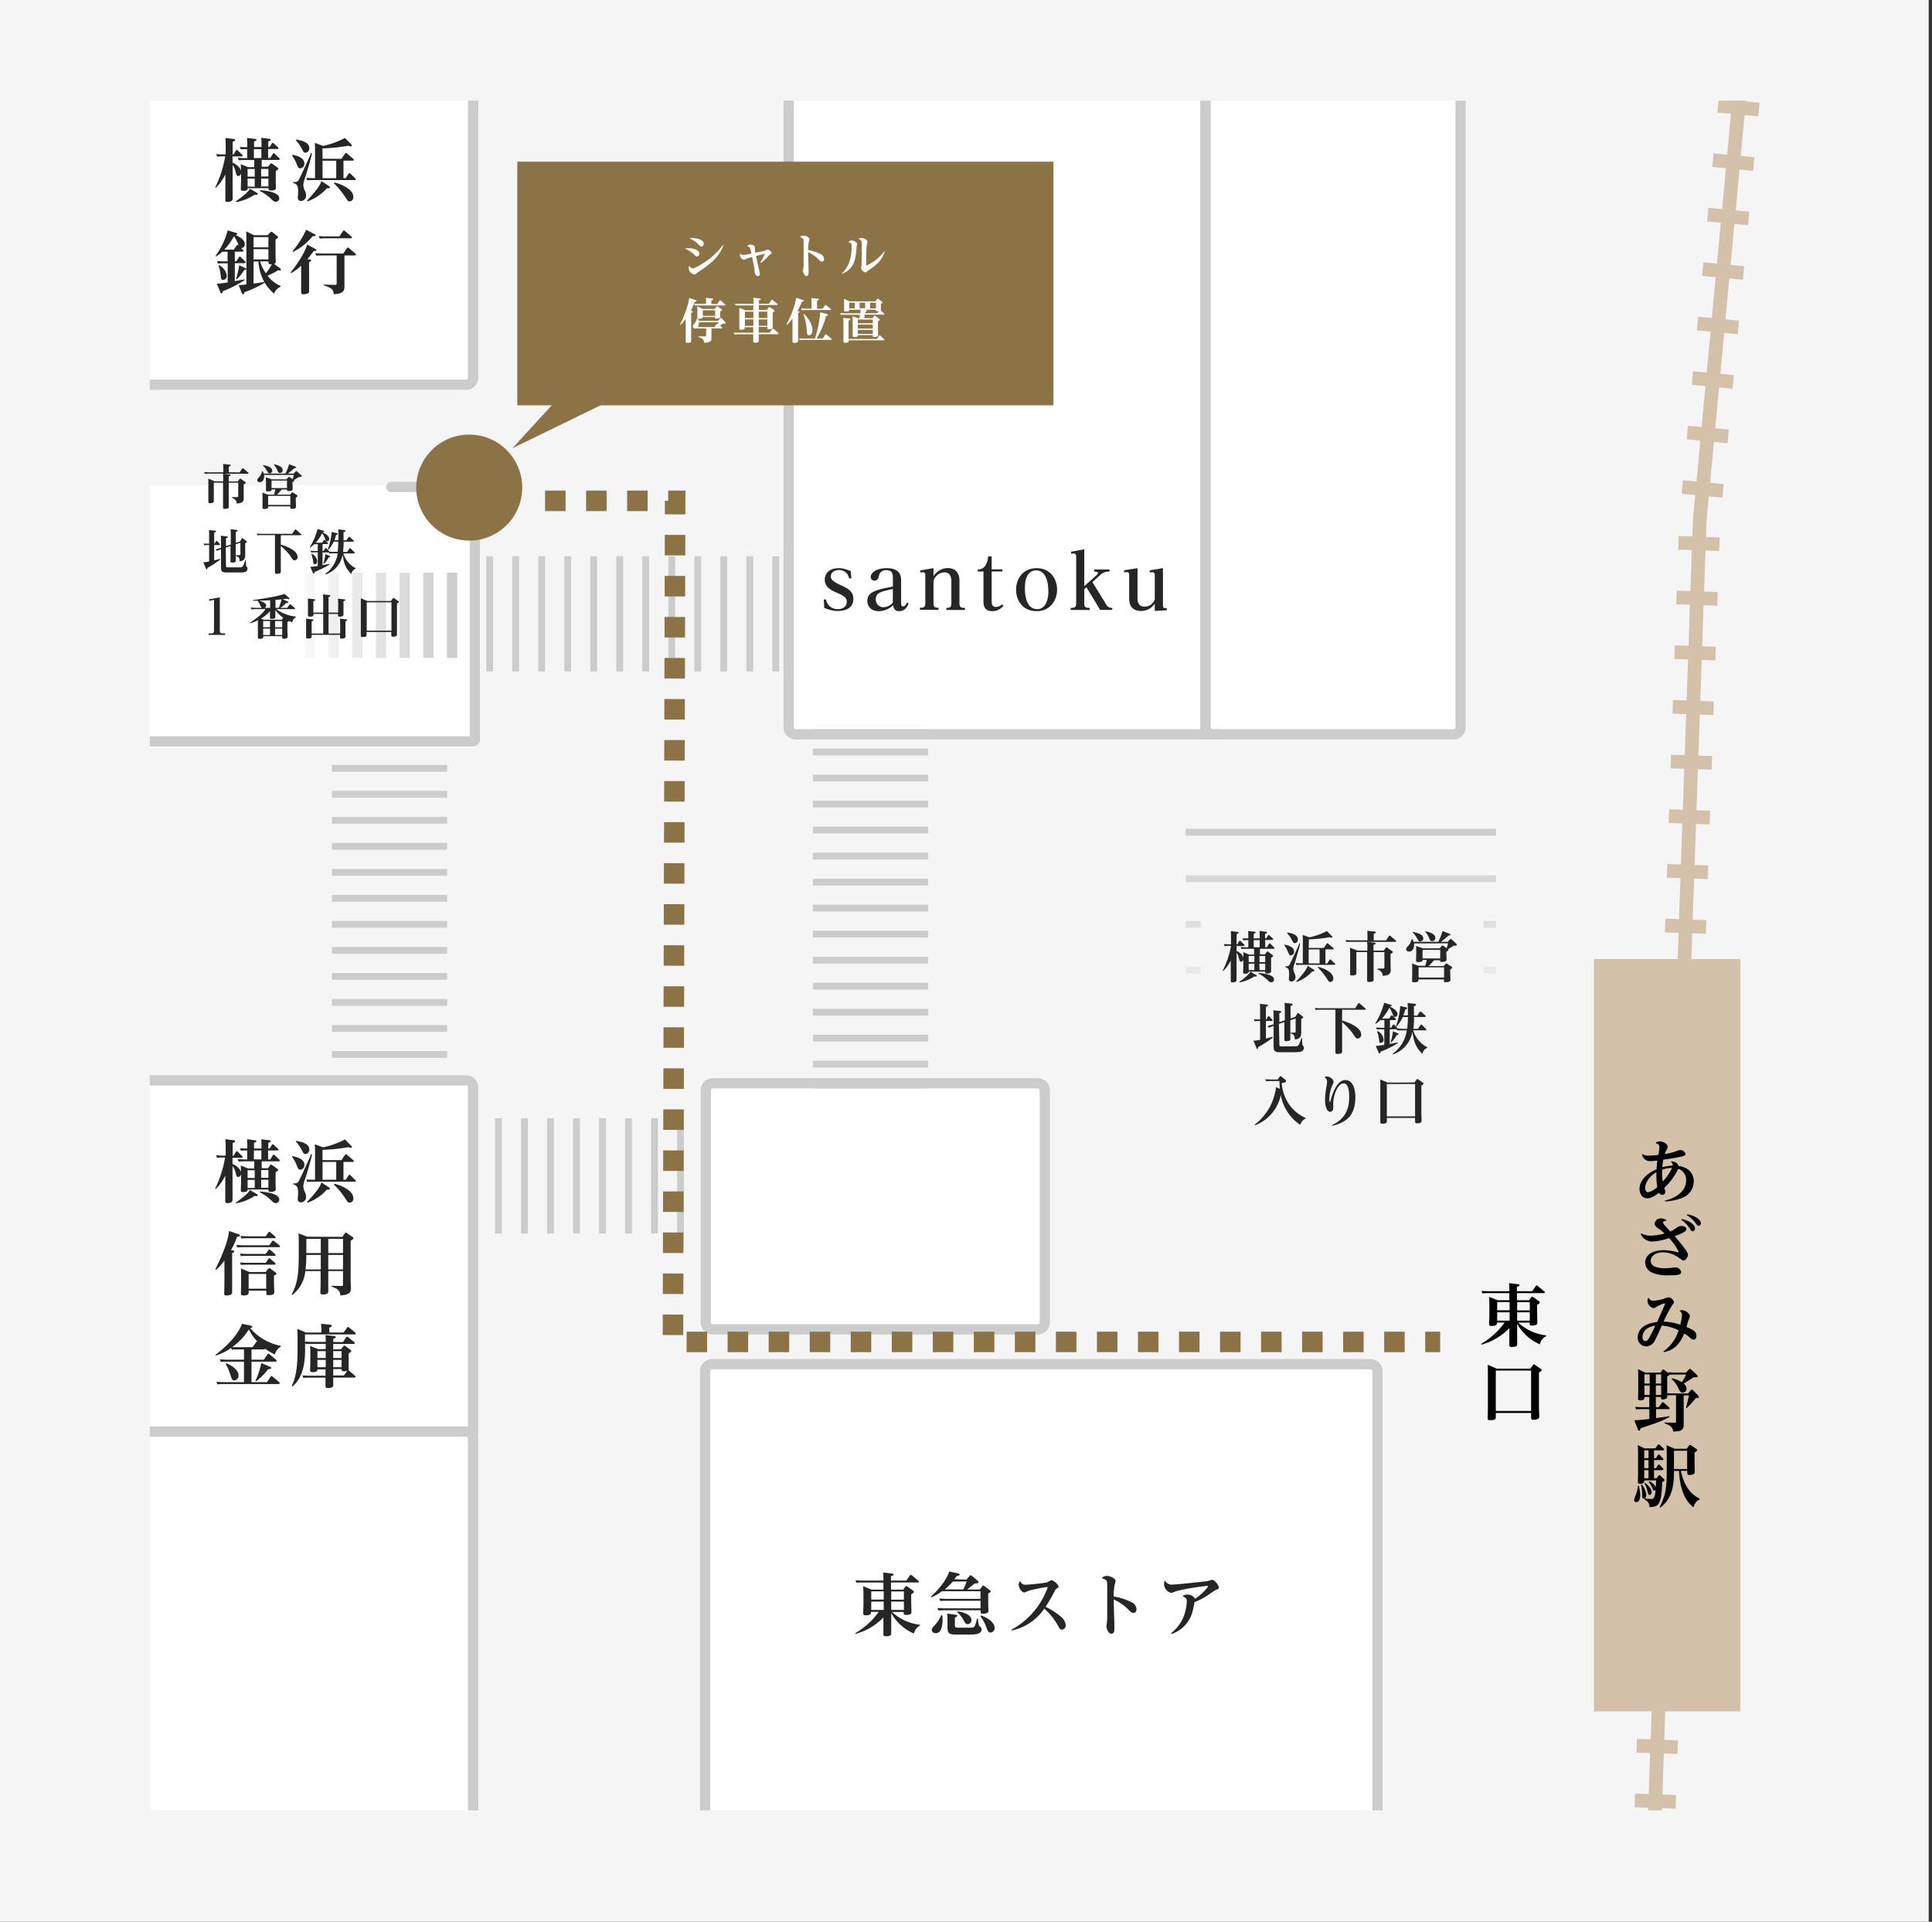 <svg id="レイヤー_1" data-name="レイヤー 1" xmlns="http://www.w3.org/2000/svg" xmlns:xlink="http://www.w3.org/1999/xlink" viewBox="0 0 565 562"><rect x="0" y="0" width="565" height="562" fill="#333333" stroke="none"/><defs><style>.cls-1,.cls-10,.cls-12,.cls-13,.cls-15,.cls-7,.cls-8{fill:none;}.cls-2{fill:#f5f5f5;}.cls-3{clip-path:url(#clip-path);}.cls-4,.cls-5{fill:#fff;}.cls-4,.cls-7{stroke:#ccc;stroke-linejoin:round;}.cls-4{stroke-linecap:square;}.cls-10,.cls-4{stroke-width:2px;}.cls-6{fill:#ccc;}.cls-7{stroke-linecap:round;}.cls-7,.cls-8{stroke-width:3px;}.cls-8{stroke:url(#名称未設定グラデーション_16);}.cls-9{fill:#262626;}.cls-10{stroke:url(#名称未設定グラデーション_16-9);}.cls-11{fill:#8c7346;}.cls-12,.cls-13{stroke:#d3c2a9;}.cls-12,.cls-13,.cls-15{stroke-miterlimit:10;}.cls-12{stroke-width:4px;}.cls-13{stroke-width:12px;stroke-dasharray:4 12;}.cls-14{fill:#d3c2a9;}.cls-15{stroke:#8c7346;stroke-width:6px;stroke-dasharray:6;}</style><clipPath id="clip-path"><rect class="cls-1" x="43.78" y="29.43" width="487.56" height="500"/></clipPath><linearGradient id="名称未設定グラデーション_16" x1="-9190.8" y1="1178.14" x2="-9190.8" y2="1226.7" gradientTransform="translate(-1094.49 -9010.86) rotate(-90)" gradientUnits="userSpaceOnUse"><stop offset="0" stop-color="#ccc" stop-opacity="0"/><stop offset="1" stop-color="#ccc"/></linearGradient><linearGradient id="名称未設定グラデーション_16-9" x1="392.15" y1="300.82" x2="392.15" y2="243.37" gradientTransform="matrix(1, 0, 0, 1, 0, 0)" xlink:href="#名称未設定グラデーション_16"/></defs><title>access_bus_map_01_sp</title><rect class="cls-2" x="-0.5" y="-0.4" width="564.53" height="562.4"/><g class="cls-3"><line class="cls-4" x1="238.73" y1="189.5" x2="270.43" y2="189.5"/><line class="cls-4" x1="238.73" y1="197.1" x2="270.43" y2="197.1"/><line class="cls-4" x1="238.73" y1="204.71" x2="270.43" y2="204.71"/><line class="cls-4" x1="238.73" y1="212.32" x2="270.43" y2="212.32"/><line class="cls-4" x1="238.73" y1="219.92" x2="270.43" y2="219.92"/><line class="cls-4" x1="238.73" y1="227.53" x2="270.43" y2="227.53"/><line class="cls-4" x1="238.73" y1="235.14" x2="270.43" y2="235.14"/><line class="cls-4" x1="238.73" y1="242.74" x2="270.43" y2="242.74"/><line class="cls-4" x1="238.73" y1="250.35" x2="270.43" y2="250.35"/><line class="cls-4" x1="238.73" y1="257.96" x2="270.43" y2="257.96"/><line class="cls-4" x1="238.73" y1="265.56" x2="270.43" y2="265.56"/><line class="cls-4" x1="238.73" y1="273.17" x2="270.43" y2="273.17"/><line class="cls-4" x1="238.73" y1="280.78" x2="270.43" y2="280.78"/><line class="cls-4" x1="238.73" y1="288.38" x2="270.43" y2="288.38"/><line class="cls-4" x1="238.73" y1="295.99" x2="270.43" y2="295.99"/><line class="cls-4" x1="238.73" y1="303.6" x2="270.43" y2="303.6"/><line class="cls-4" x1="238.73" y1="311.2" x2="270.43" y2="311.2"/><line class="cls-4" x1="238.73" y1="318.81" x2="270.43" y2="318.81"/><line class="cls-4" x1="98.07" y1="201.86" x2="129.77" y2="201.86"/><line class="cls-4" x1="98.07" y1="209.47" x2="129.77" y2="209.47"/><line class="cls-4" x1="98.07" y1="217.07" x2="129.77" y2="217.07"/><line class="cls-4" x1="98.07" y1="224.68" x2="129.77" y2="224.68"/><line class="cls-4" x1="98.07" y1="232.29" x2="129.77" y2="232.29"/><line class="cls-4" x1="98.07" y1="239.89" x2="129.77" y2="239.89"/><line class="cls-4" x1="98.07" y1="247.5" x2="129.77" y2="247.5"/><line class="cls-4" x1="98.07" y1="255.11" x2="129.77" y2="255.11"/><line class="cls-4" x1="98.07" y1="262.71" x2="129.77" y2="262.71"/><line class="cls-4" x1="98.07" y1="270.32" x2="129.77" y2="270.32"/><line class="cls-4" x1="98.07" y1="277.93" x2="129.77" y2="277.93"/><line class="cls-4" x1="98.07" y1="285.53" x2="129.77" y2="285.53"/><line class="cls-4" x1="98.07" y1="293.14" x2="129.77" y2="293.14"/><line class="cls-4" x1="98.07" y1="300.75" x2="129.77" y2="300.75"/><line class="cls-4" x1="98.07" y1="308.35" x2="129.77" y2="308.35"/><line class="cls-4" x1="98.07" y1="315.96" x2="129.77" y2="315.96"/><line class="cls-4" x1="98.07" y1="323.57" x2="129.77" y2="323.57"/><line class="cls-4" x1="98.07" y1="331.17" x2="129.77" y2="331.17"/><line class="cls-4" x1="244.66" y1="328.02" x2="244.66" y2="359.72"/><line class="cls-4" x1="237.05" y1="328.02" x2="237.05" y2="359.72"/><line class="cls-4" x1="229.44" y1="328.02" x2="229.44" y2="359.72"/><line class="cls-4" x1="221.84" y1="328.02" x2="221.84" y2="359.72"/><line class="cls-4" x1="214.23" y1="328.02" x2="214.23" y2="359.72"/><line class="cls-4" x1="206.62" y1="328.02" x2="206.62" y2="359.72"/><line class="cls-4" x1="199.02" y1="328.02" x2="199.02" y2="359.72"/><line class="cls-4" x1="191.41" y1="328.02" x2="191.41" y2="359.72"/><line class="cls-4" x1="183.8" y1="328.02" x2="183.8" y2="359.72"/><line class="cls-4" x1="176.2" y1="328.02" x2="176.2" y2="359.72"/><line class="cls-4" x1="168.59" y1="328.02" x2="168.59" y2="359.72"/><line class="cls-4" x1="160.98" y1="328.02" x2="160.98" y2="359.72"/><line class="cls-4" x1="153.38" y1="328.02" x2="153.38" y2="359.72"/><line class="cls-4" x1="145.77" y1="328.02" x2="145.77" y2="359.72"/><line class="cls-4" x1="138.16" y1="328.02" x2="138.16" y2="359.72"/><line class="cls-4" x1="130.56" y1="328.02" x2="130.56" y2="359.72"/><line class="cls-4" x1="122.95" y1="328.02" x2="122.95" y2="359.72"/><line class="cls-4" x1="115.34" y1="328.02" x2="115.34" y2="359.72"/><line class="cls-4" x1="257.3" y1="163.66" x2="257.3" y2="195.37"/><line class="cls-4" x1="249.69" y1="163.66" x2="249.69" y2="195.37"/><line class="cls-4" x1="242.09" y1="163.66" x2="242.09" y2="195.37"/><line class="cls-4" x1="234.48" y1="163.66" x2="234.48" y2="195.37"/><line class="cls-4" x1="226.87" y1="163.66" x2="226.87" y2="195.37"/><line class="cls-4" x1="219.26" y1="163.66" x2="219.26" y2="195.37"/><line class="cls-4" x1="211.66" y1="163.66" x2="211.66" y2="195.37"/><line class="cls-4" x1="204.05" y1="195.37" x2="204.05" y2="163.66"/><line class="cls-4" x1="196.44" y1="163.66" x2="196.44" y2="195.37"/><line class="cls-4" x1="188.84" y1="163.66" x2="188.84" y2="195.37"/><line class="cls-4" x1="181.23" y1="163.66" x2="181.23" y2="195.37"/><line class="cls-4" x1="173.62" y1="163.66" x2="173.62" y2="195.37"/><line class="cls-4" x1="166.02" y1="163.66" x2="166.02" y2="195.37"/><line class="cls-4" x1="158.41" y1="195.37" x2="158.41" y2="163.66"/><line class="cls-4" x1="150.8" y1="163.66" x2="150.8" y2="195.37"/><line class="cls-4" x1="143.2" y1="163.66" x2="143.2" y2="195.37"/><line class="cls-4" x1="135.59" y1="163.66" x2="135.59" y2="195.37"/><line class="cls-4" x1="127.98" y1="163.66" x2="127.98" y2="195.37"/><rect class="cls-5" x="10.41" y="-74.67" width="126.46" height="185.69"/><path class="cls-6" d="M136.3-74.67a.57.57,0,0,1,.57.57V110.45a.56.56,0,0,1-.57.57H11a.57.57,0,0,1-.57-.57V-74.1a.58.58,0,0,1,.57-.57H136.3m0-3H11A3.58,3.58,0,0,0,7.41-74.1V110.45A3.57,3.57,0,0,0,11,114H136.3a3.57,3.57,0,0,0,3.57-3.57V-74.1a3.58,3.58,0,0,0-3.57-3.57Z"/><rect class="cls-5" x="232.14" y="-81.47" width="121.89" height="294.73"/><path class="cls-6" d="M353.46-81.47a.57.57,0,0,1,.57.57V212.68a.57.57,0,0,1-.57.57H232.71a.57.57,0,0,1-.57-.57V-80.9a.57.57,0,0,1,.57-.57H353.46m0-3H232.71a3.57,3.57,0,0,0-3.57,3.57V212.68a3.57,3.57,0,0,0,3.57,3.57H353.46a3.58,3.58,0,0,0,3.57-3.57V-80.9a3.58,3.58,0,0,0-3.57-3.57Z"/><rect class="cls-5" x="354.03" y="-81.47" width="71.64" height="294.73"/><path class="cls-6" d="M425.1-81.47a.57.57,0,0,1,.57.57V212.68a.57.57,0,0,1-.57.57H354.6a.56.56,0,0,1-.57-.57V-80.9a.56.56,0,0,1,.57-.57h70.5m0-3H354.6A3.57,3.57,0,0,0,351-80.9V212.68a3.57,3.57,0,0,0,3.57,3.57h70.5a3.57,3.57,0,0,0,3.57-3.57V-80.9a3.57,3.57,0,0,0-3.57-3.57Z"/><rect class="cls-5" x="-10.61" y="317.4" width="147.48" height="101.75"/><path class="cls-6" d="M136.3,317.4a.56.56,0,0,1,.57.56V418.57a.56.56,0,0,1-.57.57H-10a.57.57,0,0,1-.57-.57V318a.57.57,0,0,1,.57-.56H136.3m0-3H-10A3.57,3.57,0,0,0-13.61,318V418.57A3.57,3.57,0,0,0-10,422.14H136.3a3.57,3.57,0,0,0,3.57-3.57V318a3.57,3.57,0,0,0-3.57-3.56Z"/><rect class="cls-5" x="207.95" y="318.29" width="96.09" height="68.97"/><path class="cls-6" d="M303.47,318.29a.57.57,0,0,1,.57.57v67.83a.57.57,0,0,1-.57.57h-95a.56.56,0,0,1-.57-.57V318.86a.56.56,0,0,1,.57-.57h95m0-3h-95a3.57,3.57,0,0,0-3.57,3.57v67.83a3.57,3.57,0,0,0,3.57,3.57h95a3.57,3.57,0,0,0,3.57-3.57V318.86a3.57,3.57,0,0,0-3.57-3.57Z"/><rect class="cls-5" x="207.71" y="400.42" width="193.62" height="238.31"/><path class="cls-6" d="M400.76,400.42a.56.56,0,0,1,.57.57V638.16a.57.57,0,0,1-.57.57H208.28a.58.58,0,0,1-.57-.57V401a.57.57,0,0,1,.57-.57H400.76m0-3H208.28a3.57,3.57,0,0,0-3.57,3.57V638.16a3.57,3.57,0,0,0,3.57,3.57H400.76a3.57,3.57,0,0,0,3.57-3.57V401a3.57,3.57,0,0,0-3.57-3.57Z"/><rect class="cls-5" x="-10.61" y="420.14" width="147.48" height="263.92"/><path class="cls-6" d="M136.3,420.14a.57.57,0,0,1,.57.57V683.49a.57.57,0,0,1-.57.57H-10a.58.58,0,0,1-.57-.57V420.71a.58.58,0,0,1,.57-.57H136.3m0-3H-10a3.57,3.57,0,0,0-3.57,3.57V683.49A3.57,3.57,0,0,0-10,687.06H136.3a3.57,3.57,0,0,0,3.57-3.57V420.71a3.57,3.57,0,0,0-3.57-3.57Z"/><rect class="cls-5" x="10.41" y="141.89" width="128.45" height="76.93"/><polyline class="cls-5" points="114.43 142.4 138.86 142.4 138.86 216.81 10.84 216.81 10.84 193.09"/><path class="cls-7" d="M114.43,142.4h23.86a.58.58,0,0,1,.57.57v73.27a.58.58,0,0,1-.57.57H11.41a.58.58,0,0,1-.57-.57V193.08"/><line class="cls-8" x1="83.65" y1="192.4" x2="83.65" y2="167.48"/><line class="cls-8" x1="90.59" y1="192.4" x2="90.59" y2="167.48"/><line class="cls-8" x1="97.52" y1="192.4" x2="97.52" y2="167.48"/><line class="cls-8" x1="104.46" y1="192.4" x2="104.46" y2="167.48"/><line class="cls-8" x1="111.4" y1="192.4" x2="111.4" y2="167.48"/><line class="cls-8" x1="118.34" y1="192.4" x2="118.34" y2="167.48"/><line class="cls-8" x1="125.27" y1="192.4" x2="125.27" y2="167.48"/><line class="cls-8" x1="132.21" y1="192.4" x2="132.21" y2="167.48"/><path class="cls-9" d="M70.08,138.15l.7-1.06a.3.3,0,0,1,.23-.16c.07,0,.14,0,.25.14l1.27,1.08a.29.29,0,0,1,.13.23c0,.15-.16.16-.28.16H65.43l1.63.19c.11,0,.36,0,.36.22s-.06.17-.53.35v1.5h2.65l.49-.69a.27.27,0,0,1,.21-.15c.07,0,.12,0,.26.13l1.09.77c.14.09.26.18.26.32s0,.18-.58.46v2.69c0,.22,0,1.2,0,1.41,0,.47,0,1.48-2.08,1.49,0-.55,0-1-1.33-1.68v-.17l1.36,0c.41,0,.45-.1.45-.4v-3.83H66.89v4.64c0,.35,0,2.11,0,2.41s0,.6-1.14.6c-.49,0-.52-.14-.52-.48s0-2,0-2.34v-4.83H62.53v3.71c0,.26,0,1.43,0,1.67s0,.62-1.12.62c-.42,0-.48-.16-.48-.41s0-1.54,0-1.79v-3.35c0-.08,0-1,0-1.64l1.82.8h2.52v-.62a10.84,10.84,0,0,0-.07-1.64H61a7.83,7.83,0,0,0-1.09.06l-.21-.5c.38,0,.82.05,1.41.05h4.19v-.78a10.79,10.79,0,0,0-.07-1.66l1.84.2c.09,0,.36,0,.36.23s-.06.16-.53.35v1.66Z"/><path class="cls-9" d="M77.25,138.89a3.34,3.34,0,0,1,0,.45c0,.41-.18,1.66-1.26,1.66-.48,0-.77-.27-.77-.59s.12-.44.44-.77a3.89,3.89,0,0,0,1-1.85h.17a3.62,3.62,0,0,1,.29.71h6.33a12.52,12.52,0,0,0,1.1-2.76l1.71.68c.32.12.33.19.33.28s-.15.19-.54.21a12.33,12.33,0,0,1-1.94,1.59h1.77l.57-.6a.3.3,0,0,1,.23-.13.39.39,0,0,1,.26.16l1.11,1a.43.43,0,0,1,.18.31c0,.18-.08.2-.88.28-.3.2-.84.53-1.39.85a.29.29,0,0,1,.1.19c0,.14-.06.16-.52.44v.59c0,.21.06,1.15.06,1.35s0,.67-1.23.67c-.36,0-.44-.1-.44-.44v0H82.4A20.11,20.11,0,0,1,81,144.64h3.86l.42-.51c.09-.09.14-.15.23-.15a.69.69,0,0,1,.29.13l1,.65c.19.13.22.19.22.28s-.18.28-.52.51v.91c0,.27.06,1.44.06,1.68s0,.67-1.23.67c-.44,0-.44-.11-.44-.73H78.41c0,.47,0,.75-1.14.75-.37,0-.5-.09-.5-.42s0-1.52,0-1.71v-1.1a14.91,14.91,0,0,0-.06-1.54l1.64.58h1.78a8.83,8.83,0,0,0,.39-1.49H79.42c0,.27,0,.55-1.15.55-.37,0-.49-.11-.49-.43s0-1.45,0-1.48v-.71c0-.53,0-1.22-.06-1.51l1.77.61h4.31l.44-.54a.37.37,0,0,1,.26-.17.49.49,0,0,1,.31.13l.77.54a10.17,10.17,0,0,0,.34-1.25ZM77,136c1,.21,2.62.55,2.62,1.67a.76.76,0,0,1-.77.75c-.37,0-.41-.08-.84-.84a6.64,6.64,0,0,0-1.09-1.44ZM78.41,145v2.66h6.51V145Zm1-4.47v2.2h4.52v-2.2Zm.78-4.75c.74.17,2.48.56,2.48,1.7a.77.77,0,0,1-.78.82c-.44,0-.54-.22-.78-.71a5.13,5.13,0,0,0-1-1.67Z"/><path class="cls-9" d="M61.16,159.39h-.23c-.32,0-.6,0-1.19.06l-.18-.5c.79.05,1,.05,1.6.05v-2.48A13.75,13.75,0,0,0,61.1,155l1.68.18c.14,0,.38,0,.38.21s-.07.21-.52.36V159h.09l.42-.69c.05-.09.11-.15.19-.15a.34.34,0,0,1,.24.14l.66.73a.39.39,0,0,1,.11.21c0,.15-.22.15-.29.15H62.64v4.49l1.75-.45.07.15a23.31,23.31,0,0,1-3.81,2.48q0,.45-.21.45c-.12,0-.14,0-.26-.35l-.72-1.71a13.31,13.31,0,0,0,1.7-.25Zm4.93,6c0,.27,0,.52.46.52h3.52a1,1,0,0,0,1.12-.62c.11-.22.47-1.29.57-1.5l.16,0c0,.21,0,1.65.09,1.75a2.83,2.83,0,0,0,.3.42.52.52,0,0,1,.07.3c0,1-.87,1.15-2.1,1.15H66.19c-1.32,0-1.56-.4-1.56-1.46v-5.34c-.43.16-.5.18-1.2.48l-.34-.44c.76-.21.86-.23,1.54-.46v-1.82a16.64,16.64,0,0,0-.07-1.71l1.6.18c.24,0,.43.06.43.23s0,.18-.5.32v2.31l1.4-.46v-2.63a17.91,17.91,0,0,0-.07-1.85l1.71.19c.14,0,.35.05.35.23s0,.18-.52.35v3.22l1.22-.41.49-.81a.26.26,0,0,1,.21-.15c.08,0,.11,0,.27.14l.92.71c.07.06.13.1.13.21s0,.17-.49.44v2.28c0,.21,0,1.12,0,1.3,0,1.44-1,1.6-1.63,1.68,0-1.12-.35-1.27-1.11-1.62v-.17h.9c.36,0,.43-.07.43-.4v-3.24l-1.36.46v2.64c0,.33,0,1.82,0,2.11s0,.6-1.09.6c-.34,0-.44-.07-.44-.4s0-2.15,0-2.24v-2.22l-1.4.47Z"/><path class="cls-9" d="M82.12,159.27c1.64.45,4.9,1.72,4.9,3.58a.93.93,0,0,1-.85,1c-.42,0-.44,0-1.39-1.45a17.7,17.7,0,0,0-2.66-2.74v5.25c0,.35,0,1.88,0,2.2s0,.69-1.26.69c-.4,0-.45-.14-.45-.42s0-2.25,0-2.39v-8.51h-4a9.39,9.39,0,0,0-1.1.07l-.2-.52a13.73,13.73,0,0,0,1.4.07h8.92L86.2,155a.25.25,0,0,1,.22-.17c.08,0,.1,0,.25.14L88,156.16a.28.28,0,0,1,.13.19c0,.16-.19.16-.31.16H82.12Z"/><path class="cls-9" d="M94.33,161.52v3.74l2-.35.06.17a29,29,0,0,1-4.44,2.2c0,.25-.06.43-.23.43s-.18-.09-.26-.29l-.72-1.64c.93-.07,1.85-.21,2.19-.27v-4h-.76a9.63,9.63,0,0,0-1.17.06l-.19-.51c.44,0,.86.06,1.42.06h.7v-2l-1,.05,0-.08a7.37,7.37,0,0,1-1.2,1l-.13-.11a18,18,0,0,0,2.27-5.27l1.65.48c.3.08.3.21.3.25s-.13.18-.45.21l0,.05c1,.44,1.92,1.14,1.92,1.91a.67.67,0,0,1-.62.71c-.32,0-.36-.09-.71-1a6.85,6.85,0,0,0-.73-1.37,14.7,14.7,0,0,1-1.9,2.76h1.86l.48-.68a.22.22,0,0,1,.19-.14.31.31,0,0,1,.24.14l.71.71a.24.24,0,0,1,.13.21c0,.16-.22.16-.29.16H94.33v2h.29l.42-.66c.07-.14.14-.17.21-.17a.38.38,0,0,1,.25.13l.69.73a.24.24,0,0,1,.11.19c.42,0,.72.05,1.23.05h1.22a26.17,26.17,0,0,0,.17-3H97.6A9.07,9.07,0,0,1,96,160.78l-.17-.08A18.46,18.46,0,0,0,97,155.57l1.39.31c.19,0,.37.1.37.26s-.25.26-.47.3a10.87,10.87,0,0,1-.49,1.52h1.16v-1.41c0-.41,0-1.39-.07-1.75l1.72.2c.17,0,.41.05.41.25s-.11.21-.55.36V158h.84l.56-.84c.06-.07.13-.16.24-.16a.44.44,0,0,1,.27.14l1,.89c.08.09.13.14.13.21s-.22.17-.3.17h-2.72a19.5,19.5,0,0,1-.18,3h1.21l.6-.93a.27.27,0,0,1,.22-.15.39.39,0,0,1,.25.14l1.07,1c.1.09.11.14.11.2s-.21.17-.29.17h-3.07a7.11,7.11,0,0,0,3.59,4.31l0,.16a2,2,0,0,0-1.23,1.54c-1.58-1.44-2.23-3.07-2.57-5.66a7.44,7.44,0,0,1-5,5.8l-.09-.16a9,9,0,0,0,3.65-6H97.49a11.89,11.89,0,0,0-1.19.05l-.13-.33H94.33Zm-3.1.48a2.59,2.59,0,0,1,1.53,2.13A.8.8,0,0,1,92,165c-.34,0-.35-.1-.46-1a9.92,9.92,0,0,0-.47-1.92Zm5.1.52c.22.1.25.18.25.25s0,.17-.43.2a7.72,7.72,0,0,1-1.43,1.9l-.16-.08a14.94,14.94,0,0,0,.59-2.75Z"/><path class="cls-9" d="M64.28,184.25c0,.7.11,1,.94,1h.65v.41H61v-.41h.65c.84,0,.94-.32.94-1v-8.81l-1.42.25-.07-.42,3.18-.59Z"/><path class="cls-9" d="M86.52,180.48A2.46,2.46,0,0,0,85.44,182c-.35-.14-.56-.24-.91-.41a3,3,0,0,1-.48.33v2.39c0,.28.06,1.75.06,1.83,0,.42-.22.66-1.08.66-.49,0-.52-.13-.52-.46v-.3H77c0,.47,0,.77-1.12.77-.39,0-.46-.14-.46-.43s0-1.51,0-1.77v-3.23a14,14,0,0,1-2.24.9l-.08-.14c2.41-1.69,3.62-2.64,4.53-4h-3c-.38,0-.56,0-1.11.06l-.21-.51c.42,0,.85.06,1.41.06h1.9c-.2-.08-.24-.15-.55-.84a7.2,7.2,0,0,0-.76-1.25c-.57,0-.92,0-1.38,0l0-.17c5.38-.74,8.43-1.43,9.26-1.82l1.28,1.13a.49.49,0,0,1,.15.28c0,.13-.13.16-.22.16a1,1,0,0,1-.45-.17l-1.32.18,1.43.6c.07,0,.24.12.24.27s0,.18-.23.18a1.44,1.44,0,0,1-.32,0A13.59,13.59,0,0,1,82,177.75h2l.63-.87c.08-.11.12-.17.22-.17s.16.06.25.14l1.1.93a.33.33,0,0,1,.11.21c0,.15-.18.15-.25.15H80.82a11.62,11.62,0,0,0,5.7,2.17ZM79,175.54c-1,.05-1.72.08-3.15.11,1.72.6,2,1,2,1.41a.68.68,0,0,1-.52.69H79Zm3.83,5.08a8,8,0,0,1-2.3-2.27v.6c0,.34,0,1.17,0,1.43s0,.6-1.09.6c-.45,0-.49-.15-.49-.42,0-.08,0-1.4,0-1.61v-.23a9.8,9.8,0,0,1-2.64,2.18l.75.32H82.4Zm-5.86,1v1.82h2v-1.82Zm0,2.21v1.86h2v-1.86Zm5.56-.39v-1.82H80.45v1.82Zm0,2.25v-1.86H80.45v1.86Zm-1-7.94a15.29,15.29,0,0,0,.81-2.48c-.46.06-.59.07-1.78.15v2.33Z"/><path class="cls-9" d="M94.52,179.15v-3.7a13.78,13.78,0,0,0-.07-1.64l1.81.2c.18,0,.35.05.35.21s-.11.22-.53.38v4.55h2.81v-2.47a11.22,11.22,0,0,0-.07-1.63l1.81.21c.2,0,.35.05.35.19s-.13.21-.53.37v2c0,.28,0,1.56,0,1.81s0,.71-1.13.71c-.47,0-.47-.15-.47-.57v-.24H96.08v5.73h3.39v-2.7a14.18,14.18,0,0,0-.07-1.64l1.79.19c.21,0,.36.08.36.21s0,.19-.53.36v2.54c0,.3,0,1.63,0,1.89s0,.64-1.14.64c-.45,0-.45-.19-.45-.58v-.52H91.13v.27c0,.52,0,.81-1.08.81-.51,0-.53-.22-.53-.42s0-1.54,0-1.81v-1.93a16.19,16.19,0,0,0,0-1.65l1.79.21c.21,0,.37.07.37.21s-.06.18-.54.35v3.57h3.39v-5.73H91.68c0,.52,0,.8-1.12.8-.41,0-.49-.15-.49-.42s0-1.57,0-1.81v-1.43a12.75,12.75,0,0,0-.06-1.63l1.8.19c.12,0,.36,0,.36.21s-.19.24-.53.35v3.35Z"/><path class="cls-9" d="M114.32,175.75l.52-.72c.08-.11.13-.17.21-.17a.74.74,0,0,1,.27.12l1.1.78c.11.08.23.17.23.28s0,.14-.56.49v7.16c0,.17,0,1.68,0,1.9s-.11.61-1.15.61c-.51,0-.51-.14-.51-.65v-.74h-7.23v.66c0,.56,0,.81-1.18.81-.36,0-.49-.08-.49-.41,0-.16,0-1.57,0-1.79v-7.44c0-.53,0-1.23,0-1.69l1.88.8Zm-7.07.39v8.28h7.23v-8.28Z"/><path class="cls-9" d="M74.37,339.62h-3a13.19,13.19,0,0,0-1.56.08l-.3-.72c.62,0,1.22.08,2,.08h.78v-2.62H72a15.6,15.6,0,0,0-1.56.06l-.3-.7c.9,0,1.32.06,2.18.06,0-1.2,0-1.78-.08-2.7l2.3.28c.16,0,.46.06.46.28s-.08.24-.7.48v1.66h2.18c0-1,0-1.82-.08-2.7l2.3.28c.16,0,.46.06.46.28s-.08.26-.7.48v1.66h.4l.58-.94c.14-.24.22-.28.32-.28s.18.06.36.22l1.16,1.06a.41.41,0,0,1,.16.3c0,.22-.26.22-.44.22H78.41v2.62h.64l.68-1.12c.12-.2.16-.28.3-.28s.2.06.38.24l1.28,1.22c.08.08.18.16.18.28s-.3.22-.46.22H76.53v2h1.84l.58-.82c.08-.12.18-.24.3-.24a.68.68,0,0,1,.38.19l1.42,1c.2.16.28.24.28.4s-.24.39-.74.66v2.89c0,.32.06,1.74.06,2s0,.84-1.54.84c-.62,0-.62-.26-.62-.68H72.41c0,.28,0,.76-1.34.76-.64,0-.64-.24-.64-.58s.06-1.84.06-2.14v-2.55c-.16.83-.7.83-.8.83-.48,0-.52-.15-.86-1.5A4.52,4.52,0,0,0,68,341v6.89c0,.5,0,2.64,0,3.08s-.38.86-1.5.86c-.6,0-.62-.2-.62-.72s0-2.7,0-3.16v-4.16a14.36,14.36,0,0,1-2.76,3.9l-.2-.12a32.17,32.17,0,0,0,2.9-9.07h-.78a13,13,0,0,0-1.56.08l-.3-.72c.58,0,1.2.08,2,.08H66V335.8c0-.22,0-1.56-.08-2.66l2.36.3c.16,0,.48.06.48.3s-.26.34-.72.5V338h.26l.64-1.06c.12-.2.18-.28.3-.28s.12,0,.32.2l1.24,1.2c.14.14.16.22.16.28,0,.22-.24.22-.44.22H68v1.82c.18.08,2.18.94,2.46,2.44,0-1,0-1.51-.08-2l2.16.87h1.8Zm.56,9.47c.3.18.44.28.44.46s-.28.24-.36.24a3.27,3.27,0,0,1-.5-.08,14.49,14.49,0,0,1-5.44,2.18l-.12-.2c1.58-1.14,3.4-2.42,4.16-3.68Zm-.44-6.87H72.41v2.27h2.08Zm0,2.82H72.41v2.37h2.08Zm1.94-6v-2.62H74.25v2.62Zm-.36,9.39c1.62.14,5.6.56,5.6,2.4a1,1,0,0,1-1,1c-.54,0-.76-.22-1.48-.92A12.37,12.37,0,0,0,76,348.69Zm.3-4h2.12v-2.27H76.37Zm0,2.92h2.12V345H76.37Z"/><path class="cls-9" d="M85.53,338.1c1.08.18,3.48.76,3.48,2.52a1.32,1.32,0,0,1-1.18,1.44c-.48,0-.58-.18-1-1.12a10,10,0,0,0-1.42-2.64Zm5.72-.46c-.38,1.84-1.36,5.05-2,7.08a8,8,0,0,0-.56,2.19,5,5,0,0,0,.52,1.82,3.22,3.22,0,0,1,.3,1.28,1.53,1.53,0,0,1-1.52,1.6.85.85,0,0,1-.9-.94c0-.28.08-1.48.08-1.72,0-1.8-.2-2.18-1.44-2.64l0-.24c.82,0,1.2,0,1.56-.54s2.8-5.81,3.68-8Zm-4.6-4c1.3.2,3.8.72,3.8,2.48a1.24,1.24,0,0,1-1.08,1.36c-.54,0-.68-.28-1.18-1.28a11.07,11.07,0,0,0-1.66-2.34Zm7.68,5.62h5.52l1-1.46c.16-.22.24-.26.32-.26s.14,0,.36.22l1.8,1.52s.16.16.16.3-.28.24-.42.22h-2.62V345h.66l.76-1.17c.1-.17.18-.29.32-.29s.2.08.36.22l1.34,1.31c.14.14.16.22.16.28,0,.22-.26.22-.44.22H91.43a13.93,13.93,0,0,0-1.56.08l-.3-.73c.62.05,1.24.08,2,.08h.56v-8.28a17.57,17.57,0,0,0-.08-2.08l2.46.88a24.78,24.78,0,0,0,6.38-2.32l1.78,1.84a.61.61,0,0,1,.24.36c0,.18-.16.26-.34.26a1.52,1.52,0,0,1-.62-.2,52.51,52.51,0,0,1-7.64.8Zm1.78,7.91c.26.18.36.26.36.42,0,.32-.32.3-.88.3a14,14,0,0,1-5.68,3.84l-.14-.2c2.9-3.1,3.78-4.46,4.24-5.74Zm2.22-7.37h-4V345h4Zm-.56,6.39c1.16.18,5.56,1.68,5.56,4.22a1.15,1.15,0,0,1-1.06,1.3c-.5,0-.58-.14-1.32-1.3a24.3,24.3,0,0,0-3.3-4Z"/><path class="cls-9" d="M69.63,360.88c.5.16.52.28.52.4,0,.32-.28.36-.8.4a28.52,28.52,0,0,1-1.8,3.92l.52.06c.16,0,.4.06.4.3s-.18.32-.58.48v8c0,.54,0,3.1,0,3.4s0,1-1.7,1c-.6,0-.62-.3-.62-.64s.06-2.7.06-3.22v-6.37a13.53,13.53,0,0,1-2.46,2.74l-.18-.16c2.32-4.8,3.68-8.28,4-11.2Zm9.14,3.28.78-1.12c.1-.14.18-.22.32-.22s.26.1.42.22l1.44,1.14a.45.45,0,0,1,.16.3c0,.24-.3.24-.42.24H71.15a16.46,16.46,0,0,0-1.76.08l-.26-.72c.42,0,1.2.08,2.1.08Zm-1.06,5.13.72-1.07c.1-.16.18-.26.3-.26a.65.65,0,0,1,.38.2l1.32,1.16a.43.43,0,0,1,.18.3c0,.22-.28.22-.46.22H72.21a15.76,15.76,0,0,0-1.74.08l-.28-.71c.6,0,1.26.08,2.1.08Zm0-2.59.72-1.06c.12-.16.2-.26.32-.26a.55.55,0,0,1,.36.2l1.34,1.18a.47.47,0,0,1,.16.28c0,.22-.26.22-.44.22h-8c-.42,0-.76,0-1.74.08l-.28-.72c.66,0,1.28.08,2.1.08Zm0-5.16.72-1.06c.12-.16.2-.26.32-.26a.66.66,0,0,1,.36.2l1.34,1.18a.37.37,0,0,1,.16.28c0,.22-.26.22-.44.22H72.33a16.27,16.27,0,0,0-1.76.08l-.26-.72c.66,0,1.28.08,2.1.08Zm0,10.42.7-.9a.38.38,0,0,1,.3-.19.64.64,0,0,1,.4.16l1.54,1.12a.33.33,0,0,1,.2.28c0,.1,0,.24-.72.6v2.24c0,.24.08,2.26.08,2.6s0,.88-1.7.88c-.62,0-.62-.2-.62-.72v-.6H72.73v.32c0,.66,0,1.08-1.54,1.08-.58,0-.74-.16-.74-.58s.06-2.18.06-2.56v-2.26c0-.42,0-1.68-.06-2.5L73,372Zm-5,.58v4.33h5.14v-4.33Z"/><path class="cls-9" d="M100.13,361.7l.68-1c.08-.12.18-.24.32-.24s.22.08.38.18l1.56,1.08c.2.14.28.2.28.4s-.24.38-.8.7v11.27c0,.4.06,2.18.06,2.54,0,1.06,0,2-3.12,2.2,0-.62,0-1.82-2.56-2.58v-.24l2.82.06c.48,0,.56-.06.56-.46v-3.9H96v3.64c0,.38,0,2,0,2.32,0,.68-.62.88-1.5.88-.66,0-.82-.14-.82-.54s.08-2.2.08-2.56v-3.74H89.29a10.07,10.07,0,0,1-3.82,7l-.18-.16c1.7-3.14,2.08-5.9,2.08-11.95v-3.4c0-.62,0-1.74-.08-2.54l2.52,1ZM89.59,367a35.57,35.57,0,0,1-.24,4.23h4.46V367Zm0-4.7v4.14h4.22v-4.14Zm10.72,4.14v-4.14H96v4.14Zm0,4.79V367H96v4.23Z"/><path class="cls-9" d="M73.55,397.62h3.62l1-1.51c.14-.21.24-.24.32-.24s.2.05.36.19l1.86,1.58a.43.43,0,0,1,.2.29c0,.26-.26.26-.42.26H73.55v6h4.54l1-1.54a.39.39,0,0,1,.32-.22.52.52,0,0,1,.36.18l1.9,1.6c.16.12.18.2.18.3s-.3.24-.46.24H65.13c-.62,0-.72,0-1.56.08l-.3-.72c.52,0,1.16.08,2,.08h6.08v-6H66.15a13.66,13.66,0,0,0-1.58.08l-.28-.73c.58,0,1.2.08,2,.08h5.06v-3h-2c-.52,0-.78,0-1.56.06l-.2-.5a16,16,0,0,1-4.46,2.23l-.12-.21c3.68-2.78,6.76-6.14,7.74-9.08l2.58.54c.16,0,.46.16.46.36s-.36.32-.62.38a15.57,15.57,0,0,0,8.94,5.16v.26a3.51,3.51,0,0,0-1.72,2.3,19.25,19.25,0,0,1-2.9-1.74c0,.22-.2.24-.4.24H73.55Zm-7.42,1.07c1.32.4,3.62,1.82,3.62,3.54a1.36,1.36,0,0,1-1.28,1.46c-.54,0-.66-.34-1-1.36A16.13,16.13,0,0,0,66,398.87Zm8.76-6.15c.18-.26.26-.26.36-.24a13.34,13.34,0,0,1-2.46-3.54,18.48,18.48,0,0,1-4.9,5.2c1,0,1.26,0,1.66,0h4.32Zm3.9,7.07c.18.08.52.24.52.46s-.3.3-.88.32a18,18,0,0,1-3.48,3.5l-.24-.12a22.87,22.87,0,0,0,1.7-5.15Z"/><path class="cls-9" d="M100.49,389.66l1-1.36c.12-.16.18-.24.3-.24s.22.08.36.2l1.72,1.42a.43.43,0,0,1,.18.3c0,.24-.26.24-.42.24H89.19v2.12c.66,0,1.2.08,1.92.08h4.14a14.49,14.49,0,0,0-.08-2l2.5.28c.16,0,.5.06.5.32s-.2.32-.72.5v.94h2.88l.86-1.34c.14-.18.24-.22.32-.22s.16,0,.38.2l1.72,1.4a.53.53,0,0,1,.14.28c0,.24-.24.24-.4.24h-5.9v1.58h2.28l.66-.86c.14-.2.2-.22.32-.22s.16,0,.4.18l1.34,1a.51.51,0,0,1,.26.4c0,.2-.12.33-.74.68v2.42c0,.32,0,1.77,0,2.05s0,.36-.12.43a1,1,0,0,1,.32.21l1.68,1.46a.35.35,0,0,1,.16.26c0,.24-.26.24-.42.24H97.45c0,.32,0,1.76,0,2.06,0,.48,0,1-1.56,1-.54,0-.7-.1-.7-.6s0-2.1,0-2.44h-4.9a13.37,13.37,0,0,0-1.56.08l-.28-.72c.56,0,1.2.08,2,.08h4.74v-1.86H92.83c0,.32,0,.82-1.42.82-.68,0-.72-.28-.72-.57s.06-1.95.06-2.29V395.6s0-1.24-.08-2l2.4.94h2.18V393H91a13.66,13.66,0,0,0-1.58.08l-.2-.5v2.18c0,4.14-.78,8.27-3.68,10.69l-.2-.16c.86-2,1.68-4.14,1.68-10.47v-3.64c0-.26,0-1.4-.08-2.58l2.5,1.08H94v-.4c0-.42,0-1.28-.1-2.18l2.6.3c.22,0,.52.06.52.32s-.22.34-.72.52v1.44Zm-7.66,5.46v2h2.42v-2Zm0,2.57v2.14h2.42v-2.14Zm7.06-.57v-2H97.45v2Zm0,2.71v-2.14H97.45v2.14Zm1.66,1a2.9,2.9,0,0,1-1,.18c-.64,0-.64-.24-.64-.64H97.45v1.86h3.14l.94-1.36Z"/><path class="cls-9" d="M269.1,475.36a3.36,3.36,0,0,0-1.82,2.36,13.93,13.93,0,0,1-6.65-6v2.5c0,.52,0,2.88,0,3.36s0,.92-1.62.92c-.62,0-.66-.24-.66-.62,0-.54,0-2.92,0-3.4V473a17.7,17.7,0,0,1-8.16,4.82l-.1-.2a22.28,22.28,0,0,0,6.88-6.24h-2.26c0,.52,0,1-1.6,1-.62,0-.68-.32-.68-.62s.08-2.24.08-2.6v-2.74c0-.34,0-1.28-.08-2.56l2.46,1h3.46v-2.08h-6.3c-.46,0-.9,0-1.58.08l-.28-.72c.58,0,1.2.08,2,.08h6.16a23.46,23.46,0,0,0-.08-2.36l2.55.3c.18,0,.5.06.5.28s-.12.3-.77.5v1.28h4.49l1-1.46c.12-.18.18-.22.3-.22s.18,0,.36.18l1.84,1.52a.36.36,0,0,1,.18.3c0,.24-.26.24-.4.24h-7.75v2.08h3.57l.58-.8c.16-.18.2-.24.32-.24a.84.84,0,0,1,.38.18l1.54,1.1c.24.18.28.28.28.42s0,.26-.76.7v2.4c0,.42.06,2.34.06,2.72s0,.92-1.6.92c-.66,0-.66-.22-.66-.86h-3.42a14.49,14.49,0,0,0,8.18,3.74Zm-10.67-10h-3.64v2.42h3.64Zm0,3h-3.64v2.44h3.64Zm2.2-.56h3.71V465.4h-3.71Zm0,3h3.71v-2.44h-3.71Z"/><path class="cls-9" d="M282.62,461.94l.92-1.06a.43.43,0,0,1,.34-.2.74.74,0,0,1,.36.16l1.7,1.46c.06.06.22.2.22.36,0,.36-.56.38-1.12.42-1,.78-1.75,1.42-2.21,1.74h3.71l.64-.86c.06-.08.22-.28.38-.28s.18,0,.44.24l1.48,1.12a.52.52,0,0,1,.26.36c0,.1,0,.22-.74.58v2.9c0,.34.06,1.86.06,2.16s0,.86-1.72.86c-.58,0-.58-.16-.58-1H276a13.19,13.19,0,0,0-1.56.08l-.3-.72c.58,0,1.2.08,2,.08h10.61v-2.22H276.55a11.73,11.73,0,0,0-1.56.08l-.3-.72c.56,0,1.2.08,2,.08h10.05v-2.22h-10c-.46,0-.68,0-1.3,0a12.33,12.33,0,0,1-3.08,1.78l-.14-.18c1-1,4.1-3.76,5.4-7.38l2.4.52c.32.06.62.18.62.4s-.38.34-.81.36a11.93,11.93,0,0,1-.77,1Zm-7.09,10.42a4.63,4.63,0,0,1,.12,1.24c0,1-.08,4-2,4a1.07,1.07,0,0,1-1.16-.94,1.64,1.64,0,0,1,.62-1.12,9.87,9.87,0,0,0,2.16-3.26Zm3.12-9.86a18.5,18.5,0,0,1-2.36,2.3,6,6,0,0,0,.66,0h4.76a21.51,21.51,0,0,0,1-2.32Zm.74,9.7c.2,0,.54.06.54.3s-.18.32-.68.54v2.12c0,.56,0,.82.88.82H284c1,0,1.06-.1,1.74-2.66l.24,0c.22,1.9.22,1.94.44,2.16.58.62.64.68.64,1,0,1.5-2.22,1.52-3.28,1.52h-4.07c-2.24,0-2.62-.34-2.62-2.22v-1.56c0-.52,0-1.56-.08-2.36Zm.7-1c.46.08,4,.66,4,2.54a1.14,1.14,0,0,1-1.08,1.22c-.61,0-.85-.48-1.09-.94a9.58,9.58,0,0,0-2-2.6Zm6.77,1.22c1.7.56,4,1.94,4,3.6a1.28,1.28,0,0,1-1.18,1.4c-.66,0-.86-.52-1.16-1.36a12.47,12.47,0,0,0-1.82-3.44Z"/><path class="cls-9" d="M295.79,476.58a22.63,22.63,0,0,0,9.95-10.78,10.57,10.57,0,0,0,.64-1.58c0-.1-.14-.12-.18-.12a50.57,50.57,0,0,0-5.37,1.08,9.34,9.34,0,0,1-1.26.52c-.8,0-1.66-1.44-1.66-2.2a2.37,2.37,0,0,1,.24-1l.22-.06a1.57,1.57,0,0,0,1.58,1,59.28,59.28,0,0,0,6.21-.68,11.16,11.16,0,0,1,1.28-.66c.6,0,2.12,1.24,2.12,1.88,0,.24-.14.32-.58.6a1.48,1.48,0,0,0-.52.66,49.09,49.09,0,0,1-2.68,4.66,19.69,19.69,0,0,1,4.32,2.76,3.63,3.63,0,0,1,1.56,2.6,1.21,1.21,0,0,1-1.08,1.3c-.56,0-.72-.3-1.28-1.34a18.1,18.1,0,0,0-3.91-4.78,15.35,15.35,0,0,1-9.52,6.38Z"/><path class="cls-9" d="M322.35,461.34a2.23,2.23,0,0,1,1.3-.5c1,0,2.6.74,2.6,1.52,0,.22-.29,1.1-.33,1.3a19.72,19.72,0,0,0-.22,3.2,19.23,19.23,0,0,1,5.26,1.7,2.36,2.36,0,0,1,1.4,2c0,.92-.6,1.12-.88,1.12-.54,0-.7-.18-2.18-1.64a15.33,15.33,0,0,0-3.6-2.32c.05,3.44.09,3.78.19,6.9,0,.32,0,1.42,0,1.66,0,.44,0,1.48-.91,1.48s-1.42-1.66-1.42-2.1c0-.18.12-1,.14-1.16a11.26,11.26,0,0,0,.1-1.78c0-2,0-9,0-9.14,0-1.34-.2-1.66-1.48-2Z"/><path class="cls-9" d="M342.45,477.62a11.74,11.74,0,0,0,4.16-6.26,14,14,0,0,0,.46-3.14c0-.72-.3-1-1.12-1.36l0-.22a2.82,2.82,0,0,1,1.3-.32,2.48,2.48,0,0,1,2.25,1.24,16.1,16.1,0,0,0,3.5-3.22c.14-.16.26-.3.26-.42s-.16-.14-.26-.14a64.74,64.74,0,0,0-9,1.52,11.92,11.92,0,0,1-1.48.52,2.73,2.73,0,0,1-2.1-2.44,7.29,7.29,0,0,1,.12-1l.22-.06a2.17,2.17,0,0,0,2,1.08c1.34,0,10.13-1,10.27-1s1.2-.4,1.42-.4c.84,0,2,1.68,2,2.24,0,.36-.16.42-.92.74-.4.18-2,1.32-2.32,1.54a21,21,0,0,1-3.87,2c-.08.38-.41,2.08-.5,2.4a9.45,9.45,0,0,1-6.24,6.92Z"/><line class="cls-10" x1="346.77" y1="243.37" x2="437.52" y2="243.37"/><line class="cls-10" x1="346.77" y1="250.04" x2="437.52" y2="250.04"/><line class="cls-10" x1="346.77" y1="256.99" x2="437.52" y2="256.99"/><line class="cls-10" x1="346.77" y1="263.66" x2="437.52" y2="263.66"/><line class="cls-10" x1="346.77" y1="270.33" x2="437.52" y2="270.33"/><line class="cls-10" x1="346.77" y1="277" x2="437.52" y2="277"/><line class="cls-10" x1="346.77" y1="283.67" x2="437.52" y2="283.67"/><line class="cls-10" x1="346.77" y1="300.82" x2="437.52" y2="300.82"/><rect class="cls-2" x="351.16" y="267.46" width="82.69" height="72.29"/><path class="cls-9" d="M366.74,277.47H364.3a11.12,11.12,0,0,0-1.24.06l-.24-.58c.49,0,1,.07,1.61.07h.63v-2.1h-.26a12.06,12.06,0,0,0-1.25.05l-.24-.56c.72,0,1.06,0,1.75,0,0-1,0-1.43-.07-2.16l1.84.22c.13,0,.37.05.37.22s-.06.2-.56.39v1.33h1.75c0-.79,0-1.46-.07-2.16l1.84.22c.13,0,.37.05.37.22s-.06.21-.56.39v1.33h.32l.47-.76c.11-.19.17-.22.25-.22s.15,0,.29.18l.93.84c.09.1.13.16.13.24s-.21.18-.36.18h-2V277h.51l.55-.9c.09-.16.13-.22.24-.22s.16.05.3.19l1,1c.06.06.14.12.14.22s-.24.18-.37.18h-3.9v1.63h1.47l.46-.66c.07-.09.15-.19.24-.19a.57.57,0,0,1,.31.14l1.13.84c.16.12.23.19.23.32s-.19.3-.59.52v2.31c0,.26,0,1.39,0,1.63s0,.67-1.23.67c-.49,0-.49-.2-.49-.54h-4.87c0,.23,0,.61-1.07.61-.52,0-.52-.19-.52-.46s.05-1.48.05-1.72v-2c-.13.66-.56.66-.64.66-.38,0-.41-.12-.69-1.21a3.58,3.58,0,0,0-.64-1.39v5.51c0,.4,0,2.11,0,2.46s-.31.69-1.2.69c-.48,0-.5-.16-.5-.57s0-2.17,0-2.53v-3.33a11.29,11.29,0,0,1-2.21,3.12l-.16-.1A25.3,25.3,0,0,0,360,276.6h-.62a9.52,9.52,0,0,0-1.25.07l-.24-.58c.46,0,1,.06,1.62.06H360v-1.74c0-.18,0-1.25-.06-2.13l1.89.24c.12,0,.38.05.38.24s-.21.27-.58.4v3h.21l.51-.85c.1-.16.15-.22.24-.22s.1,0,.26.16l1,1c.11.11.13.18.13.23s-.19.17-.35.17h-2v1.46c.15.06,1.75.75,2,1.95,0-.8,0-1.22-.06-1.62l1.73.71h1.44Zm.45,7.57c.24.14.35.22.35.36s-.23.2-.29.2a2.21,2.21,0,0,1-.4-.07,11.73,11.73,0,0,1-4.35,1.75l-.1-.16a13.07,13.07,0,0,0,3.33-2.95Zm-.36-5.49h-1.66v1.81h1.66Zm0,2.25h-1.66v1.89h1.66Zm1.56-4.78v-2.1h-1.75V277Zm-.29,7.5c1.29.12,4.48.45,4.48,1.93a.78.78,0,0,1-.82.8c-.43,0-.6-.18-1.18-.74a10,10,0,0,0-2.55-1.79Zm.24-3.16H370v-1.81h-1.7Zm0,2.33H370V281.8h-1.7Z"/><path class="cls-9" d="M375.66,276.25c.87.14,2.79.61,2.79,2a1.06,1.06,0,0,1-.95,1.15c-.38,0-.46-.15-.8-.9a8.2,8.2,0,0,0-1.13-2.11Zm4.58-.37c-.3,1.47-1.09,4-1.58,5.67a6.2,6.2,0,0,0-.45,1.74,4.06,4.06,0,0,0,.41,1.46,2.53,2.53,0,0,1,.24,1,1.22,1.22,0,0,1-1.21,1.28.67.67,0,0,1-.72-.75c0-.22.06-1.18.06-1.38,0-1.44-.16-1.74-1.15-2.11v-.19c.66,0,1,0,1.25-.43s2.24-4.64,2.95-6.37Zm-3.68-3.17c1,.16,3,.58,3,2a1,1,0,0,1-.86,1.09c-.44,0-.55-.23-.95-1a8.62,8.62,0,0,0-1.33-1.87Zm6.15,4.5h4.41l.82-1.17c.13-.17.19-.21.26-.21s.11,0,.28.18l1.44,1.22s.13.12.13.24-.22.19-.33.17h-2.1v4.1h.53l.61-.95c.08-.12.14-.22.25-.22s.16.06.29.18l1.07,1c.11.11.13.17.13.22s-.21.18-.35.18h-9.77c-.41,0-.64,0-1.24.06l-.24-.57c.49,0,1,.06,1.61.06H381v-6.63a14.9,14.9,0,0,0-.06-1.66l2,.7a19.84,19.84,0,0,0,5.1-1.85l1.43,1.47a.47.47,0,0,1,.19.29c0,.14-.13.2-.27.2a1.11,1.11,0,0,1-.5-.16,40.19,40.19,0,0,1-6.11.64Zm1.42,6.32c.21.15.29.21.29.34s-.26.24-.71.24a11.14,11.14,0,0,1-4.54,3.07l-.11-.16c2.32-2.48,3-3.57,3.39-4.59Zm1.78-5.89h-3.2v4.1h3.2Zm-.45,5.11c.93.14,4.45,1.34,4.45,3.37a.93.93,0,0,1-.85,1.05c-.4,0-.46-.12-1.06-1.05a19.33,19.33,0,0,0-2.64-3.21Z"/><path class="cls-9" d="M405.35,275l.8-1.22a.34.34,0,0,1,.25-.18c.08,0,.16.05.29.16l1.46,1.24a.32.32,0,0,1,.14.25c0,.18-.17.19-.32.19H400l1.86.21c.13,0,.42.05.42.26s-.07.19-.61.4V278h3l.56-.78c.07-.1.15-.18.24-.18s.15,0,.31.15l1.25.88c.16.11.28.2.28.36s0,.21-.65.53v3.08c0,.25.05,1.37.05,1.61,0,.53,0,1.68-2.39,1.7,0-.63-.05-1.2-1.52-1.92l0-.19,1.55,0c.46,0,.51-.11.51-.46v-4.37H401.7v5.3c0,.4,0,2.42,0,2.75s0,.69-1.3.69c-.56,0-.59-.16-.59-.54s0-2.29,0-2.68v-5.52h-3.15v4.24c0,.29,0,1.64,0,1.91s0,.7-1.28.7c-.48,0-.54-.17-.54-.46s0-1.76,0-2.05V279c0-.09,0-1.15-.06-1.87L397,278h2.88v-.7a12,12,0,0,0-.08-1.88H395a8.78,8.78,0,0,0-1.25.07l-.24-.58c.43,0,.94.07,1.62.07h4.78v-.9a11.67,11.67,0,0,0-.08-1.89l2.1.23c.11,0,.42,0,.42.25s-.07.19-.61.4V275Z"/><path class="cls-9" d="M413.54,275.87a4.18,4.18,0,0,1,0,.51c0,.46-.2,1.89-1.44,1.89-.54,0-.88-.31-.88-.68s.15-.49.51-.88a4.36,4.36,0,0,0,1.11-2.11h.19a4.5,4.5,0,0,1,.34.82h7.23a14.46,14.46,0,0,0,1.25-3.16l1.95.77c.37.15.39.23.39.32s-.18.23-.63.24a14,14,0,0,1-2.21,1.83h2l.66-.69a.33.33,0,0,1,.25-.15.46.46,0,0,1,.31.18l1.26,1.17a.46.46,0,0,1,.21.35c0,.21-.1.23-1,.32-.33.23-1,.61-1.58,1a.33.33,0,0,1,.11.21c0,.16-.07.19-.59.51V279c0,.24.06,1.31.06,1.54s0,.77-1.41.77c-.4,0-.49-.12-.49-.5v0h-1.76c-1.06,1.2-1.19,1.33-1.57,1.7h4.41l.48-.58c.1-.11.17-.17.26-.17a.85.85,0,0,1,.34.14l1.13.75c.23.15.26.21.26.32s-.21.32-.59.58v1c0,.3.06,1.65.06,1.92s0,.77-1.41.77c-.49,0-.49-.13-.49-.83h-7.45c0,.52,0,.84-1.29.84-.44,0-.58-.09-.58-.48,0-.22.05-1.73.05-2v-1.25c0-.49,0-1.36-.07-1.76l1.88.66h2a12.39,12.39,0,0,0,.45-1.7H416c0,.31,0,.63-1.32.63-.41,0-.56-.13-.56-.5s.05-1.65.05-1.68v-.82c0-.61,0-1.39-.06-1.73l2,.71h4.93l.5-.63a.44.44,0,0,1,.31-.19.58.58,0,0,1,.35.15l.88.62a12.3,12.3,0,0,0,.38-1.42Zm-.31-3.33c1.15.24,3,.62,3,1.9a.87.87,0,0,1-.88.86c-.41,0-.46-.09-1-1a6.52,6.52,0,0,0-1.25-1.64Zm1.63,10.34v3h7.45v-3Zm1.16-5.11v2.51h5.17v-2.51Zm.89-5.43c.85.2,2.84.64,2.84,1.94a.89.89,0,0,1-.9.94c-.5,0-.61-.25-.88-.81a5.88,5.88,0,0,0-1.17-1.91Z"/><path class="cls-9" d="M368.51,298.58h-.26c-.36,0-.68,0-1.36.06l-.2-.57c.89.06,1.1.06,1.82.06V295.3c0-.53,0-1.11-.06-1.75l1.92.21c.16,0,.43.05.43.24s-.08.24-.59.42v3.71h.09l.48-.78c.07-.12.13-.18.23-.18a.39.39,0,0,1,.27.16l.75.83a.44.44,0,0,1,.13.24c0,.18-.26.18-.34.18h-1.61v5.12l2-.51.08.17a26.65,26.65,0,0,1-4.36,2.84c0,.33-.09.51-.24.51s-.15,0-.3-.4l-.82-1.95a14.74,14.74,0,0,0,1.94-.29Zm5.64,6.82c0,.3,0,.59.52.59h4c.59,0,.9,0,1.28-.7.13-.26.55-1.48.66-1.72l.17,0c0,.24.07,1.89.12,2a2.89,2.89,0,0,0,.33.48.61.61,0,0,1,.08.34c0,1.09-1,1.31-2.4,1.31h-4.67c-1.51,0-1.78-.44-1.78-1.66V300c-.5.18-.58.21-1.38.54l-.38-.49c.86-.24,1-.27,1.76-.53v-2.08a18.82,18.82,0,0,0-.08-2l1.83.2c.27,0,.49.07.49.26s-.06.21-.57.37v2.64l1.6-.53v-3a20.54,20.54,0,0,0-.08-2.11l1.95.22c.16,0,.4.05.4.26s0,.21-.59.4v3.68l1.39-.46.56-.93c.05-.08.13-.18.24-.18s.13,0,.3.16l1.06.82a.27.27,0,0,1,.14.24c0,.13,0,.19-.56.5v2.6c0,.24,0,1.29,0,1.49,0,1.65-1.14,1.83-1.88,1.92,0-1.28-.4-1.45-1.26-1.85V302h1c.42,0,.5-.08.5-.46v-3.7l-1.55.53v3c0,.38,0,2.08,0,2.41s0,.69-1.25.69c-.38,0-.5-.08-.5-.46s0-2.45,0-2.56V298.9l-1.6.53Z"/><path class="cls-9" d="M392.47,298.43c1.87.52,5.6,2,5.6,4.1a1.06,1.06,0,0,1-1,1.17c-.48,0-.49,0-1.58-1.65a21,21,0,0,0-3-3.14v6c0,.4,0,2.14,0,2.51s0,.78-1.44.78c-.46,0-.51-.16-.51-.48s0-2.56,0-2.72v-9.73H386c-.32,0-.61,0-1.27.08l-.22-.59a14.43,14.43,0,0,0,1.6.08h10.2l.84-1.3c.07-.11.15-.19.26-.19s.11,0,.29.16l1.57,1.36a.37.37,0,0,1,.14.22c0,.18-.22.18-.35.18h-6.56Z"/><path class="cls-9" d="M406.42,301v4.28l2.3-.41.07.2a33.12,33.12,0,0,1-5.08,2.51c0,.29-.06.5-.25.5s-.21-.12-.31-.34l-.82-1.87c1.06-.08,2.12-.24,2.5-.31V301H404a12.7,12.7,0,0,0-1.35.06l-.21-.57c.5,0,1,.06,1.62.06h.8v-2.25c-.4,0-.61,0-1.15.06l0-.1a7.29,7.29,0,0,1-1.38,1.12l-.14-.12a20.92,20.92,0,0,0,2.59-6l1.89.54c.33.1.33.24.33.29s-.14.21-.51.24l0,.06c1.17.5,2.19,1.3,2.19,2.18a.77.77,0,0,1-.7.82c-.37,0-.42-.11-.82-1.12a8,8,0,0,0-.83-1.57,16.63,16.63,0,0,1-2.18,3.15c.55,0,.77,0,1,0h1.1l.55-.79c.06-.09.12-.16.22-.16s.18.07.27.16l.82.82a.29.29,0,0,1,.14.24c0,.18-.25.18-.33.18h-1.44v2.25h.33l.48-.75c.08-.16.16-.19.24-.19a.47.47,0,0,1,.29.14l.78.83a.29.29,0,0,1,.13.23c.48,0,.82.05,1.41.05h1.39a28.36,28.36,0,0,0,.2-3.46h-1.51a10.16,10.16,0,0,1-1.79,2.75l-.19-.09a21.1,21.1,0,0,0,1.25-5.86l1.58.35c.22.05.43.11.43.3s-.29.29-.54.34a12.7,12.7,0,0,1-.56,1.75h1.33v-1.62c0-.47-.05-1.59-.08-2l2,.22c.2,0,.47.07.47.29s-.13.24-.63.42V297h1l.64-1c.06-.08.14-.19.27-.19a.52.52,0,0,1,.3.16l1.12,1c.1.09.15.16.15.24s-.24.19-.34.19h-3.11a22.32,22.32,0,0,1-.2,3.46h1.37l.69-1.06a.38.38,0,0,1,.26-.18c.13,0,.21.1.29.16L417,300.9a.27.27,0,0,1,.13.22c0,.19-.24.19-.34.19h-3.5a8.17,8.17,0,0,0,4.1,4.94l0,.17a2.3,2.3,0,0,0-1.41,1.76c-1.81-1.65-2.54-3.5-2.93-6.47a8.5,8.5,0,0,1-5.7,6.63l-.09-.17a10.29,10.29,0,0,0,4.16-6.86H410a11.21,11.21,0,0,0-1.36.07l-.14-.39a.5.5,0,0,1-.19,0Zm-3.54.54a3,3,0,0,1,1.74,2.44.9.9,0,0,1-.83,1c-.38,0-.4-.11-.53-1.12a10.45,10.45,0,0,0-.53-2.19Zm5.83.6c.25.11.28.21.28.29s-.06.19-.49.22a8.65,8.65,0,0,1-1.64,2.18l-.17-.1a17.49,17.49,0,0,0,.67-3.14Z"/><path class="cls-9" d="M374.23,314.87a.33.33,0,0,1,.25-.17.68.68,0,0,1,.34.17l.91.77c.38.34.42.45.42.54s-.08.36-1.35.58a13.5,13.5,0,0,0,2,5.94,11.7,11.7,0,0,0,5,4.22v.2a2.83,2.83,0,0,0-1.55,1.82,13.15,13.15,0,0,1-5.69-8.72,12.1,12.1,0,0,1-7.57,8.87l-.08-.18a17.07,17.07,0,0,0,4.34-5,17.63,17.63,0,0,0,1.94-6l1.1.51c-.06-.7-.09-1.1-.13-2.29h-2.64a8.84,8.84,0,0,0-1.26.07l-.23-.58c.45,0,1,.07,1.62.07h2Z"/><path class="cls-9" d="M387.57,314.81c.16,0,.48,0,.54,0,.75,0,1.87.78,1.87,1.55,0,.19,0,.29-.44,1.23a10.53,10.53,0,0,0-.79,3.71c0,.42.07,1,.18,1s.16-.33.19-.46c.46-1.78,1.81-6,4.32-6,1.3,0,2.92,1.07,2.92,5.1,0,5.38-2.81,7.4-6.82,8.28l-.07-.18c3.84-1.76,5.09-4.54,5.09-8.23,0-1.4-.13-4-1.6-4-1.85,0-3.06,3.62-3.06,5.95,0,.21,0,1.08,0,1.25,0,.66-.39,1.11-.87,1.11-1.13,0-1.53-1.87-1.53-3.52a25.3,25.3,0,0,1,.48-4.23,5.82,5.82,0,0,0,.11-1,1.33,1.33,0,0,0-.64-1.24Z"/><path class="cls-9" d="M413.65,316.55l.59-.81c.1-.13.15-.2.24-.2a.81.81,0,0,1,.31.13l1.26.9c.13.09.26.19.26.32s0,.16-.64.56v8.18c0,.19.06,1.92.06,2.17s-.13.69-1.31.69c-.59,0-.59-.16-.59-.73v-.85h-8.26v.75c0,.64,0,.93-1.35.93-.41,0-.56-.1-.56-.47,0-.19,0-1.79,0-2v-8.5c0-.61,0-1.41,0-1.94l2.15.91Zm-8.08.45v9.46h8.26V317Z"/><path class="cls-9" d="M74.37,46.8h-3a13.19,13.19,0,0,0-1.56.08l-.3-.72c.62,0,1.22.08,2,.08h.78V43.62H72a15.6,15.6,0,0,0-1.56.06l-.3-.7c.9,0,1.32.06,2.18.06,0-1.2,0-1.78-.08-2.7l2.3.28c.16,0,.46.06.46.28s-.08.24-.7.48V43h2.18c0-1,0-1.82-.08-2.7l2.3.28c.16,0,.46.06.46.28s-.08.26-.7.48V43h.4l.58-.94c.14-.24.22-.28.32-.28s.18.06.36.22l1.16,1.06a.41.41,0,0,1,.16.3c0,.22-.26.22-.44.22H78.41v2.62h.64l.68-1.12c.12-.2.16-.28.3-.28s.2.06.38.24l1.28,1.22c.08.08.18.16.18.28s-.3.22-.46.22H76.53v2h1.84L79,48c.08-.12.18-.24.3-.24a.73.73,0,0,1,.38.18l1.42,1c.2.16.28.24.28.4s-.24.38-.74.66v2.88c0,.32.06,1.74.06,2s0,.84-1.54.84c-.62,0-.62-.26-.62-.68H72.41c0,.28,0,.76-1.34.76-.64,0-.64-.24-.64-.58s.06-1.84.06-2.14V50.64c-.16.82-.7.82-.8.82-.48,0-.52-.14-.86-1.5a4.53,4.53,0,0,0-.8-1.74V55.1c0,.5,0,2.64,0,3.08s-.38.86-1.5.86c-.6,0-.62-.2-.62-.72s0-2.7,0-3.16V51a14.36,14.36,0,0,1-2.76,3.9l-.2-.12a32.11,32.11,0,0,0,2.9-9.06h-.78a13,13,0,0,0-1.56.08l-.3-.72c.58,0,1.2.08,2,.08H66V43c0-.22,0-1.56-.08-2.66l2.36.3c.16,0,.48.06.48.3s-.26.34-.72.5v3.74h.26l.64-1.06c.12-.2.18-.28.3-.28s.12,0,.32.2l1.24,1.2c.14.14.16.22.16.28,0,.22-.24.22-.44.22H68v1.82c.18.08,2.18.94,2.46,2.44,0-1,0-1.52-.08-2l2.16.88h1.8Zm.56,9.46c.3.18.44.28.44.46S75.09,57,75,57a3.27,3.27,0,0,1-.5-.08,14.49,14.49,0,0,1-5.44,2.18l-.12-.2c1.58-1.14,3.4-2.42,4.16-3.68Zm-.44-6.86H72.41v2.26h2.08Zm0,2.82H72.41v2.36h2.08Zm1.94-6V43.62H74.25v2.62Zm-.36,9.38c1.62.14,5.6.56,5.6,2.4a1,1,0,0,1-1,1c-.54,0-.76-.22-1.48-.92A12.37,12.37,0,0,0,76,55.86Zm.3-4h2.12V49.4H76.37Zm0,2.92h2.12V52.22H76.37Z"/><path class="cls-9" d="M85.53,45.28C86.61,45.46,89,46,89,47.8a1.32,1.32,0,0,1-1.18,1.44c-.48,0-.58-.18-1-1.12a10,10,0,0,0-1.42-2.64Zm5.72-.46c-.38,1.84-1.36,5-2,7.08a7.89,7.89,0,0,0-.56,2.18,5,5,0,0,0,.52,1.82,3.22,3.22,0,0,1,.3,1.28A1.53,1.53,0,0,1,88,58.78a.85.85,0,0,1-.9-.94c0-.28.08-1.48.08-1.72,0-1.8-.2-2.18-1.44-2.64l0-.24c.82,0,1.2,0,1.56-.54s2.8-5.8,3.68-8Zm-4.6-4c1.3.2,3.8.72,3.8,2.48a1.24,1.24,0,0,1-1.08,1.36c-.54,0-.68-.28-1.18-1.28a11.07,11.07,0,0,0-1.66-2.34Zm7.68,5.62h5.52l1-1.46c.16-.22.24-.26.32-.26s.14,0,.36.22l1.8,1.52s.16.16.16.3-.28.24-.42.22h-2.62v5.12h.66l.76-1.18c.1-.16.18-.28.32-.28s.2.08.36.22l1.34,1.3c.14.14.16.22.16.28,0,.22-.26.22-.44.22H91.43c-.52,0-.8,0-1.56.08l-.3-.72c.62,0,1.24.08,2,.08h.56V43.86a17.57,17.57,0,0,0-.08-2.08l2.46.88a24.78,24.78,0,0,0,6.38-2.32l1.78,1.84a.61.61,0,0,1,.24.36c0,.18-.16.26-.34.26a1.52,1.52,0,0,1-.62-.2,52.51,52.51,0,0,1-7.64.8Zm1.78,7.9c.26.18.36.26.36.42,0,.32-.32.3-.88.3a14,14,0,0,1-5.68,3.84l-.14-.2c2.9-3.1,3.78-4.46,4.24-5.74ZM98.33,47h-4v5.12h4Zm-.56,6.38c1.16.18,5.56,1.68,5.56,4.22a1.15,1.15,0,0,1-1.06,1.3c-.5,0-.58-.14-1.32-1.3a24.3,24.3,0,0,0-3.3-4Z"/><path class="cls-9" d="M71.09,73.1c.06.08.14.16.14.26s-.26.24-.36.24h-2.2v2.8h.44l.7-1.08c.12-.2.2-.28.3-.28s.22.06.38.22l1.18,1.18a.45.45,0,0,1,.16.28c0,.24-.28.24-.46.24h-2.7v5.26l2.74-.52.08.24a32.88,32.88,0,0,1-6.36,3.22c0,.38-.08.62-.34.62s-.24-.14-.38-.44l-1-2.36a31.19,31.19,0,0,0,3.18-.4V77H65.31a13.19,13.19,0,0,0-1.56.08l-.3-.72c.62,0,1.22.08,2,.08h1.1V73.6c-.46,0-1,0-1.48.08l0-.12A12.91,12.91,0,0,1,63.23,75l-.18-.16a23.4,23.4,0,0,0,3.54-7.46l2.3.66c.32.1.48.2.48.38s-.2.3-.42.34c1.2.52,2.62,1.4,2.62,2.6a1,1,0,0,1-1.1,1.16Zm-7,4.46a4,4,0,0,1,2.22,3.08,1.12,1.12,0,0,1-1.06,1.22c-.56,0-.6-.28-.74-1.54a11.36,11.36,0,0,0-.6-2.62Zm5.06-5.7c.1-.16.18-.26.3-.26s.24.12.38.26a12.75,12.75,0,0,0-1.38-2.78A20.31,20.31,0,0,1,65.61,73l1.2,0h1.56Zm2.48,6.48c.22.1.38.16.38.34s-.32.26-.6.28a12.08,12.08,0,0,1-2.16,2.72l-.22-.12a24.31,24.31,0,0,0,.92-4Zm10.42,5.52a3.39,3.39,0,0,0-1.88,2,11.55,11.55,0,0,1-2.74-3.2,33.2,33.2,0,0,1-6,2.82c0,.3-.1.56-.36.56s-.26-.1-.38-.4l-.9-2.28c1,0,1.74-.12,2.26-.18V69.66c0-.06,0-1.26-.06-2l2.28,1.12h4L79,68c.12-.16.2-.24.32-.24a.68.68,0,0,1,.42.2l1.28,1c.12.1.28.24.28.42s-.42.5-.72.64v4.48c0,.32.06,1.74.06,2a.64.64,0,0,1-.48.7l1.66,1.18c.32.22.32.34.32.42a.3.3,0,0,1-.32.3,1.58,1.58,0,0,1-.46-.08,23.35,23.35,0,0,1-3.1,1.62,9.48,9.48,0,0,0,3.82,3Zm-7.9-14.52v3h4.34v-3Zm0,3.52v3h4.34v-3Zm0,10.08,3.14-.48a14.48,14.48,0,0,1-1.72-6H74.17Zm1.92-6.5a11.44,11.44,0,0,0,1.68,3.46,16.3,16.3,0,0,0,1.76-2.64c-1,.08-1-.1-1-.82Z"/><path class="cls-9" d="M92.11,72.74c.22.12.4.24.4.44s-.3.24-.76.22c-.52.74-.76,1-1.86,2.42l.74.08c.18,0,.38.08.38.28s-.4.36-.62.46v5.42c0,.42,0,2.52,0,3s0,.56-.42.76a3.35,3.35,0,0,1-1.22.24c-.66,0-.68-.26-.68-.66s0-2.68,0-3.2V77.72a14.74,14.74,0,0,1-2.9,2.14l-.16-.2c1.14-1.48,3.86-5,4.82-8.14Zm-.32-4.38c.28.14.5.28.5.48s-.32.26-.88.24a17.1,17.1,0,0,1-5.72,4.58l-.16-.18a26.72,26.72,0,0,0,4-6.3Zm8.94,6.34v9.4c-.14,1.4-1,1.8-3.16,1.94,0-.84-.08-1.78-2.88-2.58v-.24l3.18.08c.52,0,.58-.08.58-.52V74.7h-4.4a10.77,10.77,0,0,0-1.56.08l-.3-.72c.62,0,1.22.08,2,.08h6.22l1-1.5a.41.41,0,0,1,.32-.24.52.52,0,0,1,.36.18l1.82,1.56a.47.47,0,0,1,.18.32c0,.24-.24.24-.38.24Zm-1.48-5.56,1-1.52a.43.43,0,0,1,.32-.22c.12,0,.2.06.34.18l1.86,1.6a.37.37,0,0,1,.18.28c0,.22-.28.22-.4.22H95.07a14.46,14.46,0,0,0-1.56.1l-.3-.74a18.86,18.86,0,0,0,2,.1Z"/><path class="cls-9" d="M240.9,175.3h.66a3.36,3.36,0,0,0,3.54,2.82c1.92,0,2.53-1.24,2.53-2.12,0-1.34-1-1.82-3-2.7-1.52-.68-3.43-1.54-3.43-3.81,0-1.82,1.34-3.34,4.11-3.34a6.32,6.32,0,0,1,2.16.37l1.32.46.17,2.16-.66,0a2.9,2.9,0,0,0-3-2.44c-1.3,0-2.33.75-2.33,1.85s1.06,1.72,2.95,2.6,3.63,1.67,3.63,4c0,3.52-3.87,3.52-4.51,3.52a7.74,7.74,0,0,1-2.4-.35c-.26-.06-1.36-.44-1.58-.5Z"/><path class="cls-9" d="M261.12,169.23c0-1.1,0-2.49-1.92-2.49a2,2,0,0,0-2.11,1.43c-.17.79-.37,1.63-1.34,1.63a1.07,1.07,0,0,1-1.12-1.08c0-1.32,1.87-2.57,4.64-2.57,4.14,0,4.25,2.51,4.25,3.54v6.36c0,.92.15,1.28.57,1.28.57,0,1-.75,1.14-1.15l.51.35c-.31.64-1,2.2-2.75,2.2-1.52,0-1.72-1.12-1.81-1.76a5.92,5.92,0,0,1-4.11,1.76c-2.79,0-3.43-1.93-3.43-3,0-2.77,3-3.34,7.48-4.2Zm0,3c-3.54.79-5,1.1-5,3a2.24,2.24,0,0,0,2.15,2.35,3.72,3.72,0,0,0,2.82-1.34Z"/><path class="cls-9" d="M273,168.52a4.9,4.9,0,0,1,4.16-2.39c3.43,0,3.43,3.1,3.43,3.78v6.4c0,1.26.36,1.46,1.61,1.46v.61h-5.46v-.61c1.19,0,1.48-.27,1.48-1.46V170c0-1-.25-2.62-2.07-2.62a3.41,3.41,0,0,0-3.15,2.51v6.38c0,1.17.27,1.46,1.48,1.46v.61h-5.46v-.61c1.25,0,1.58-.2,1.58-1.46v-7.92c0-.42,0-1-.74-1a2.77,2.77,0,0,0-.66.09l-.09-.62,3.89-.68Z"/><path class="cls-9" d="M290,162.72v3.78h3.13v.62H290v8.64c0,.55,0,1.74,1.26,1.74a2.55,2.55,0,0,0,1.78-.79l.4.46a4.19,4.19,0,0,1-3.28,1.56c-2.42,0-2.55-1.89-2.55-2.9v-8.71h-1.68v-.58a2.56,2.56,0,0,0,2.23-1.14,5.31,5.31,0,0,0,.79-2.68Z"/><path class="cls-9" d="M303.14,166.15c4.05,0,6,3.17,6,6.29s-2,6.29-6,6.29-6-3.06-6-6.29S299.18,166.15,303.14,166.15Zm.11,12c2.88,0,3.34-3.46,3.34-5.13,0-2.84-.75-6.23-3.58-6.23-1.94,0-3.3,1.61-3.3,5.28C299.71,175.15,300.63,178.12,303.25,178.12Z"/><path class="cls-9" d="M323.49,176.75a1.76,1.76,0,0,0,1.78,1v.61h-3.54l-4-6.62-.64.57v4c0,1.26.33,1.46,1.61,1.46v.61h-5.59v-.61c1.25,0,1.61-.2,1.61-1.46V162.85c0-.4,0-1-.75-1a4,4,0,0,0-.68.09l-.09-.59,3.89-.71v10.76l3.48-3.1c.15-.13.53-.46.53-.75s-.53-.42-1.12-.39v-.62h4.48v.62a3.44,3.44,0,0,0-2.9,1.18l-2.09,1.87Z"/><path class="cls-9" d="M332.66,166.15v8.69c0,.72,0,2.57,2.11,2.57a3.25,3.25,0,0,0,2.93-2.07v-7c0-.42,0-1-.75-1a2.45,2.45,0,0,0-.68.09l-.09-.62,3.92-.68v10.71c0,.64,0,1.15,1.14,1v.61l-3.54.22v-2.15a4.75,4.75,0,0,1-4,2.15c-3.48,0-3.48-2.9-3.48-3.76v-6.6c0-.42,0-1-.72-1a2.56,2.56,0,0,0-.71.09l-.09-.62Z"/><circle class="cls-11" cx="137.22" cy="142.59" r="15.5"/><rect class="cls-11" x="151.27" y="47.28" width="156.8" height="71.25"/><polygon class="cls-11" points="166.71 112.68 149.85 131.08 187.63 112.68 166.71 112.68"/><path class="cls-5" d="M200.46,72.62c.26,0,.57-.05.82-.05,1.22,0,3.22.38,3.22,1.62a.74.74,0,0,1-.7.81c-.29,0-.43-.14-.68-.44a8,8,0,0,0-2.69-1.79Zm1.16,5.19c.14.19.53.69,1,.69s2.8-1.29,4.48-2.54a21.57,21.57,0,0,0,4.32-4.3l.14.07c-1.27,3.48-3.9,5.54-7.3,7.79-.18.13-.48.32-.7.51a.92.92,0,0,1-.54.28,2.2,2.2,0,0,1-1.62-1.92,2,2,0,0,1,.08-.52Zm.17-8.21c1.27-.06,4,.2,4,1.69a.74.74,0,0,1-.67.81c-.34,0-.51-.2-.73-.48a7.31,7.31,0,0,0-2.68-1.86Z"/><path class="cls-5" d="M216.63,74.19a.9.9,0,0,0,.72.39,18.82,18.82,0,0,0,2.4-.44c-.41-1.8-.43-1.94-1.18-2.07v-.15a1.3,1.3,0,0,1,.94-.37c.62,0,1.23.24,1.23.77a6.64,6.64,0,0,0,.16,1.59l2.72-.56a6.8,6.8,0,0,1,.89-.38,1.78,1.78,0,0,1,1.15,1c0,.2-.08.24-.48.47a5.12,5.12,0,0,0-.7.7,11.66,11.66,0,0,1-2,1.76l-.12-.11c.46-.84,1.33-2.45,1.33-2.58s0,0,0,0-2.32.56-2.6.63c.23,1.14.45,2.18.87,4a5.34,5.34,0,0,1,.24,1.26c0,.37-.2.65-.53.65-.6,0-1-.9-1-1.33a5.47,5.47,0,0,0-.14-1.36c-.09-.49-.14-.73-.59-2.89a8.61,8.61,0,0,0-1.86.6c-.33.2-.35.21-.48.21a1.57,1.57,0,0,1-1.22-1.33,1.45,1.45,0,0,1,.06-.39Z"/><path class="cls-5" d="M234,69.25a1.56,1.56,0,0,1,.92-.35c.68,0,1.82.52,1.82,1.07a9.36,9.36,0,0,1-.24.91,16,16,0,0,0-.16,2.24A13.89,13.89,0,0,1,240,74.31a1.66,1.66,0,0,1,1,1.4c0,.65-.42.79-.62.79-.38,0-.49-.13-1.52-1.15a10.83,10.83,0,0,0-2.53-1.63c.05,2.41.07,2.65.14,4.84,0,.22,0,1,0,1.16s0,1-.63,1-1-1.17-1-1.48c0-.12.09-.7.1-.81a7.34,7.34,0,0,0,.07-1.24c0-1.38,0-6.34,0-6.41,0-.93-.14-1.16-1-1.41Z"/><path class="cls-5" d="M248.2,70.66a1.47,1.47,0,0,1,.89-.34c.46,0,1.54.48,1.54,1,0,.13-.09.68-.11.79-.25,3.36-.48,6.39-4.2,7.94l-.1-.13c1.29-1.14,2.83-3.26,2.83-7.84,0-.71-.1-1.11-.87-1.25Zm3-.86a1.4,1.4,0,0,1,.76-.22c.57,0,1.75.57,1.75,1.09,0,.15-.22.8-.24.94-.14,1-.18,5.64-.18,5.73s0,.31.14.31a13.91,13.91,0,0,0,5.16-4.12l.14.08c-1,2.82-2.53,3.91-4.57,5.32-.1.09-.57.45-.67.52a.75.75,0,0,1-.45.21,1.78,1.78,0,0,1-1.21-1.23c0-.15.12-.84.12-1,.07-1.33.09-5.24.09-5.59,0-1.39-.09-1.57-.86-1.89Z"/><path class="cls-5" d="M203.33,87.71c.32.11.36.18.36.29s-.15.23-.55.27A18.32,18.32,0,0,1,202,90.94l.25,0c.1,0,.31,0,.31.21s-.14.24-.44.35v5.61c0,.35,0,2.1,0,2.49s0,.64-1.12.64c-.44,0-.47-.16-.47-.43s0-1.93,0-2.28V93.23A8.35,8.35,0,0,1,199,95l-.13-.11a31.67,31.67,0,0,0,2.16-5.42,15.72,15.72,0,0,0,.53-2.34Zm3.19,8.36h-1.58c-.44,0-.48,0-1.18,0l0-.14a1.19,1.19,0,0,1-.5.13.66.66,0,0,1-.65-.66c0-.22.08-.35.44-.77a3.51,3.51,0,0,0,.76-1.55h.17a3.41,3.41,0,0,1,.39.74H210l.59-.72a.26.26,0,0,1,.21-.12.34.34,0,0,1,.24.11l1,1.05a.41.41,0,0,1,.17.28c0,.25-.24.25-.83.25-.4.27-.62.41-.84.53l.55.45a.36.36,0,0,1,.11.21c0,.16-.17.17-.29.17h-2.85v1.32c0,.24,0,1.38,0,1.51,0,.93-.33,1.25-2.11,1.4-.06-.64-.17-1.26-1.77-1.74l0-.15,2,0c.23,0,.31,0,.31-.28Zm3.22-7.16.63-.92c.07-.1.13-.16.23-.16a.43.43,0,0,1,.25.13l1.15,1s.11.1.11.21-.21.16-.29.16h-7.39c-.28,0-.5,0-1.19,0l-.18-.5c.41,0,.84,0,1.42,0h2c0-.47,0-1.08-.05-1.73l1.72.18c.21,0,.41,0,.41.21s-.17.24-.54.38v1ZM209,90.34l.55-.67c.06-.07.11-.13.2-.13a.43.43,0,0,1,.23.12l1,.72c.11.09.18.13.18.24s-.34.34-.53.44v.53c0,.15,0,.9,0,1s-.06.37-.38.49a2.35,2.35,0,0,1-.7.11c-.46,0-.46-.17-.46-.38v-.1h-3.61c0,.49-.65.53-1,.53s-.54-.12-.54-.39,0-1,0-1.23V90.8a8.6,8.6,0,0,0-.06-1.19l1.7.73Zm.52,4.5c.07-.1.11-.17.23-.17a.29.29,0,0,1,.22.11,4.53,4.53,0,0,0,.14-.54h-5.73a2.13,2.13,0,0,1-.32,1.41c.31,0,.62,0,.92,0h3.95Zm-4-4.12v1.65h3.61V90.72Z"/><path class="cls-5" d="M220.32,89.33h-4.06c-.19,0-.52,0-1.11,0l-.19-.49c.41,0,.84,0,1.4,0h4a11.88,11.88,0,0,0-.07-1.77l1.81.2c.13,0,.36,0,.36.22s-.16.23-.53.34v1h2.94l.68-1c.07-.11.14-.17.21-.17s.14.06.26.15l1.26,1a.29.29,0,0,1,.13.21c0,.18-.18.18-.28.18h-5.2v1.42h2.34l.48-.69a.27.27,0,0,1,.21-.15.48.48,0,0,1,.26.11l1.1.74c.15.11.19.18.19.28s0,.21-.54.51v2.22c0,.31,0,1.69,0,2s0,.65-1.14.65c-.44,0-.44-.14-.44-.69h-2.5v1.67h3.22l.7-1c.09-.11.16-.15.23-.15a.41.41,0,0,1,.25.12l1.28,1.09s.12.12.12.21-.18.19-.28.19h-5.52c0,.25,0,1.38,0,1.62,0,.58,0,.87-1.16.87-.41,0-.46-.13-.46-.45,0-.15,0-1.71,0-2h-4.41c-.28,0-.53,0-1.09,0l-.21-.49c.4,0,.84,0,1.41,0h4.3V95.69h-2.48c0,.34,0,.48-.18.58a2.86,2.86,0,0,1-.92.18c-.44,0-.48-.18-.48-.45s0-1.54,0-1.81V91.83c0-.37,0-1.11,0-1.8l1.79.72h2.27Zm0,1.81h-2.48V93h2.48Zm0,2.26h-2.48v1.9h2.48Zm1.57-.4h2.5V91.14h-2.5Zm0,2.3h2.5V93.4h-2.5Z"/><path class="cls-5" d="M234.67,87.69c.35.12.4.2.4.3s-.19.24-.59.28A21.29,21.29,0,0,1,233.2,91l.32,0c.13,0,.28.06.28.21s-.09.21-.4.34v5.59c0,.35,0,2.07,0,2.46s0,.65-1.2.65c-.41,0-.44-.2-.44-.42s0-1.92,0-2.29V93.12A10.4,10.4,0,0,1,230.09,95l-.12-.12a26.91,26.91,0,0,0,2.91-7.8ZM240.6,99l.7-1.07c.07-.1.12-.17.22-.17a.52.52,0,0,1,.27.13l1.3,1.13a.32.32,0,0,1,.13.2c0,.17-.18.17-.3.17h-7.81c-.45,0-.49,0-1.22.06l-.18-.51c.4,0,.87.06,1.45.06h3.17a33.74,33.74,0,0,0,1.54-7.67l1.78.45c.36.1.49.16.49.3s-.2.25-.56.32a25.12,25.12,0,0,1-2.77,6.6Zm0-8.73.6-.94c.06-.08.11-.15.23-.15a.43.43,0,0,1,.26.12l1.19,1a.28.28,0,0,1,.12.19c0,.17-.19.17-.3.17h-7a12.08,12.08,0,0,0-1.23.06l-.18-.51c.29,0,.83.06,1.47.06h1.58V88.76a15.69,15.69,0,0,0-.07-1.61l1.8.19c.18,0,.4,0,.4.21s-.12.21-.53.35v2.4Zm-5.5,1.5c.67.62,2.49,2.7,2.49,4.79,0,1.34-.77,1.5-1,1.5-.53,0-.6-.65-.63-1.23a19,19,0,0,0-1-5Z"/><path class="cls-5" d="M255.16,93.06l.42-.59c.07-.1.12-.15.21-.15a.39.39,0,0,1,.24.1l1.06.81c.17.12.2.19.2.28s-.14.22-.54.46v2.17c0,.28.05,1.51.05,1.77s0,.64-1.15.64c-.35,0-.41-.14-.41-.42V98h-4.37c0,.24,0,.56-1.08.56-.31,0-.43-.1-.43-.43,0,0,0-1.54,0-1.84V94.11a14,14,0,0,0-.06-1.61l1.71.56h.33l.14-1H247a10.05,10.05,0,0,0-1.09,0l-.21-.5c.37,0,.79.06,1.42.06h4.48c0-.49.05-.56.08-1.05h-3.3c0,.25,0,.53-1.1.53-.35,0-.43-.11-.43-.37s0-1,0-1.19v-.71c0-.59,0-.67-.06-1.44l1.66.74H256l.45-.59c.05-.07.14-.17.22-.17a.42.42,0,0,1,.28.13l.94.7c.16.11.18.17.18.25s-.16.25-.46.42v.72c0,.14,0,.75,0,.88s0,.24-.08.31l1,.88s.11.1.11.18-.19.17-.26.17h-5.5l-.15,1Zm1.27,6.06.63-.88c.1-.14.16-.15.21-.15s.13,0,.24.14l1,.92a.37.37,0,0,1,.11.2c0,.17-.18.17-.27.17H248.2v.26c0,.41-.69.48-1.07.48s-.47-.13-.47-.45,0-1.22,0-1.41V94.47a12.86,12.86,0,0,0-.07-1.51l1.75.18c.14,0,.33,0,.33.21s-.11.24-.51.38v5.39Zm-8.09-10.6v1.65H250V88.52Zm2.53,4.93v1.09h4.37V93.45Zm0,1.49v1.15h4.37V94.94Zm0,1.54v1.16h4.37V96.48Zm.51-8v1.65H253V88.52ZM257,91l-.41,0c-.43,0-.43-.12-.43-.44h-3.69l.75.11c.14,0,.32,0,.32.21s-.14.18-.44.25l-.07.48h3.51Zm-.84-.82V88.52h-1.68v1.65Z"/><polyline class="cls-12" points="519.06 -82.03 497.06 152.24 482.06 585.23"/><polyline class="cls-13" points="519.06 -82.03 497.06 152.24 482.06 585.23"/><rect class="cls-14" x="466.14" y="280.46" width="42.8" height="220"/><path d="M488.86,339.62c1.06.12,1.82.56,2,1.34,3.54.5,4.48,2.82,4.48,4.52a5.22,5.22,0,0,1-3.48,4.86,15.48,15.48,0,0,1-4.94,1l0-.24c2.3-.54,6.16-2.16,6.16-5.92a3.33,3.33,0,0,0-2.28-3.38,19,19,0,0,1-4.1,5.58,4.71,4.71,0,0,1,.3,1.18.86.86,0,0,1-.88.86,1,1,0,0,1-.94-.64c-1.78,1.42-2.76,1.64-3.46,1.64-1.64,0-2.26-1.62-2.26-2.72,0-2.88,2.82-4.82,5-5.78.06-.94.1-1.56.22-2.54a14.84,14.84,0,0,1-2,.16,2.24,2.24,0,0,1-2.44-1.9l.2-.14a2.32,2.32,0,0,0,1.66.44c.14,0,1.3,0,2.86-.2a15.54,15.54,0,0,0,.32-2.26c0-.74-.48-1-1-1.16l0-.24a3,3,0,0,1,1.12-.3c1.08,0,2.32.88,2.32,1.56a1.57,1.57,0,0,1-.32.86,5.38,5.38,0,0,0-.54,1.28,17.34,17.34,0,0,0,3.54-.9,2.66,2.66,0,0,1,1-.26c.72,0,1.48.54,1.48,1.12s-.48.66-2.22,1-2.68.48-4.24.68a16,16,0,0,0-.28,2.2,14.43,14.43,0,0,1,3-.44,1,1,0,0,0-.5-1.08Zm-4.44,3.16c-2.08,1.2-3.3,3.08-3.3,4.6,0,.86.4,1.3.86,1.3a6.33,6.33,0,0,0,2.7-1.56A19.69,19.69,0,0,1,484.42,342.78Zm1.84,2.76a15.82,15.82,0,0,0,2.72-4,9.67,9.67,0,0,0-2.88.5A17.4,17.4,0,0,0,486.26,345.54Z"/><path d="M487.28,357.06c-.36,0-.92,0-.92.48,0,.26.06.36.76,1.1.24.28.82.9,1.36,1.5a10.61,10.61,0,0,0,1.7-1,2.24,2.24,0,0,1,1.52-.62c.72,0,1.48.34,1.48.88,0,.34,0,.84-3.44,2.12,1.8,2,2.78,3.38,2.94,3.6.7.94.94,1.36.94,1.8,0,.7-.64,1.68-1.28,1.68-.2,0-.24,0-1.28-.72a8.07,8.07,0,0,0-4.72-1.66c-2.16,0-3.6,1.06-3.6,2.5,0,2,3,2.16,4.18,2.16a16.39,16.39,0,0,0,1.84-.12c.18,0,1.06-.12,1.2-.12a1.65,1.65,0,0,1,1.68,1.36c0,.8-1,.94-3.52.94a11.19,11.19,0,0,1-5-.8,3.23,3.23,0,0,1-2-2.92c0-2.34,2.34-3.6,5.38-3.62a14.88,14.88,0,0,1,3.86.56,3.35,3.35,0,0,0,.36.06c.12,0,.2-.06.2-.16a15.53,15.53,0,0,0-2.82-4,17.29,17.29,0,0,1-4.66,1,3.7,3.7,0,0,1-3.64-2.22l.18-.16a5.6,5.6,0,0,0,3,.66,13.77,13.77,0,0,0,3.8-.64,13.94,13.94,0,0,0-2-1.58c-.78-.56-.88-1-.88-1.26a1.74,1.74,0,0,1,1.86-1.56,3,3,0,0,1,1.52.48Zm4.56-.56c2.14.38,3.84,1.7,3.84,2.68a.79.79,0,0,1-.66.88c-.34,0-.38-.1-1-1a8.37,8.37,0,0,0-2.34-2.34Zm1.56-1.36c2.14.24,4,1.5,4,2.56a.69.69,0,0,1-.62.76c-.3,0-.38-.08-1-.9a8.85,8.85,0,0,0-2.48-2.2Z"/><path d="M491.34,383.2a5.32,5.32,0,0,1,.56-.06c1,0,2.3,1,2.3,1.86a8.23,8.23,0,0,1-.46,1.16c-.12.28-.46,1.64-.54,1.92,2.32.94,2.9,1.46,2.9,2.56,0,.74-.38,1.12-.82,1.12s-.56-.16-1.24-.72-1.34-1-1.5-1.08c-.94,2.28-2.38,4.78-6,5.46l-.1-.22a11.71,11.71,0,0,0,4.46-6.16,13.6,13.6,0,0,0-4.9-1.4c-1.3,2.9-1.82,4-2.2,4.64a2.79,2.79,0,0,1-2.3,1.44,2.51,2.51,0,0,1-2.56-2.66c0-.88.38-3.84,5.68-4.46.22-.52,2.3-5.08,2.3-5.32,0-.06,0-.16-.14-.16a10.66,10.66,0,0,0-2.26,1,2.43,2.43,0,0,1-.94.44,2.35,2.35,0,0,1-1.78-2.28,1.58,1.58,0,0,1,.14-.62l.24-.1a1.36,1.36,0,0,0,1.42.82,14.29,14.29,0,0,0,2.82-.52,12.24,12.24,0,0,1,1.52-.5,2,2,0,0,1,1.6,1.42c0,.22-.06.3-.54.92a38.24,38.24,0,0,0-2.5,4.78,18.74,18.74,0,0,1,4.9.9,14.59,14.59,0,0,0,.48-2.7,1.4,1.4,0,0,0-.64-1.32Zm-8.62,7.26c.4-.76.5-1,1.36-2.78-3.74.5-3.74,3-3.74,3.3,0,.78.38,1.2.86,1.2S482,391.8,482.72,390.46Z"/><path d="M492.38,414.5c0,.32,0,1.78,0,2.08a1.65,1.65,0,0,1-1.52,1.92c-.24.06-1.34.14-1.56.16-.06-1.4-1-1.82-2.52-2.46V416l3,.06c.34,0,.36-.18.36-.36V408h-.86a11.73,11.73,0,0,0-1.56.08l-.16-.38c0,.88,0,1-.08,1.14a1.79,1.79,0,0,1-1.2.4c-.54,0-.54-.22-.54-.72h-1.5v3h.82l.92-1.24c.12-.16.18-.24.3-.24s.16,0,.34.2l1.5,1.34a.46.46,0,0,1,.14.28c0,.22-.24.22-.36.22H484.3v2.62c.62-.08,3.34-.46,3.88-.56l.06.24a29.65,29.65,0,0,1-4.24,1.86c-3.3,1.12-3.68,1.26-4.26,1.46-.08.4-.12.66-.38.66s-.26,0-.42-.46l-1-2.54c1.46-.08,2.94-.22,4.4-.4v-2.88h-2.28a13.37,13.37,0,0,0-1.56.08l-.3-.72c.56,0,1.2.08,2,.08h2.12v-3H480.9c0,.52,0,1-1.3,1-.46,0-.56-.22-.56-.56,0,0,.06-1.72.06-2v-4.1c0-.64,0-1.66-.06-2.46l2.1,1h4.48l.5-.7c.06-.08.18-.22.3-.22a.62.62,0,0,1,.36.18l1.2.94-.12-.28c.58,0,1.2.08,2,.08h3.18l.88-.92c.12-.12.16-.18.3-.18a.52.52,0,0,1,.34.18l1.66,1.56a.64.64,0,0,1,.26.44c0,.28-.12.28-1.26.32-.94.64-1.86,1.22-2.84,1.8a2,2,0,0,1,.84,1.48,1.15,1.15,0,0,1-1.14,1.18c-.62,0-.74-.22-1.36-1.52a7.46,7.46,0,0,0-1.88-2.48l.12-.2a9.72,9.72,0,0,1,2.88,1.16,17.39,17.39,0,0,0,1.28-2.26h-3.42a14,14,0,0,0-1.46.06c-.08.2-.42.36-.68.48v3.94s0,.84,0,1c.58,0,1.14.06,1.9.06h4.18l.82-.94a.37.37,0,0,1,.3-.18.58.58,0,0,1,.34.18l1.52,1.54c.1.1.26.28.26.42s-.1.24-1,.36a23.67,23.67,0,0,1-2.62,2.9l-.2-.12c.36-1.3.4-1.52.86-3.6h-1.54ZM480.9,401.92v2.68h1.54v-2.68Zm0,3.24v2.78h1.54v-2.78Zm4.9-.56v-2.68h-1.56v2.68Zm0,3.34v-2.78h-1.56v2.78Z"/><path d="M479.24,434.48a9.8,9.8,0,0,1,.42,2.72c0,.4-.06,2.08-1.12,2.08a.63.63,0,0,1-.66-.64,14.45,14.45,0,0,1,.66-1.92,11.29,11.29,0,0,0,.46-2.22Zm3.14-1.28a3.56,3.56,0,0,1,1.86,1.8c0-.68.08-1.44.08-2.08h-3.46c0,.4,0,1-1.26,1-.58,0-.62-.28-.62-.52s.06-1.86.06-2.2v-6c0-.2,0-1.6-.08-2.58l2,.94h3.12l.7-1c.06-.08.12-.18.26-.18a.53.53,0,0,1,.3.14l1.16,1.08a.43.43,0,0,1,.18.28c0,.24-.32.24-.44.24H483.7v2.3h.58l.52-.82c.1-.14.16-.24.3-.24s.24.1.34.2l.86.92c.08.1.16.18.16.26,0,.24-.3.24-.42.24H483.7v2.38h.58l.52-.82c.08-.12.14-.24.3-.24a.45.45,0,0,1,.34.18l.88.94c.1.1.14.16.14.26s-.28.24-.42.24H483.7v2.38h.76l.52-.68c.08-.1.16-.22.3-.22s.2.06.36.2l.92.88a.52.52,0,0,1,.2.38c0,.18-.08.3-.64.52-.26,6.4-.94,7.38-3.76,7.32,0-1.18-.36-1.46-1.4-2.22l0-.24c.74.06,1.58.12,1.88.12.68,0,1.12-.08,1.32-2.72a.37.37,0,0,1-.38.26c-.26,0-.28-.1-.64-.88a7.43,7.43,0,0,0-1-1.68Zm-2.28.92a5.29,5.29,0,0,1,1.34,3.16c0,.62-.32,1-.7,1s-.5-.54-.5-.78a11.93,11.93,0,0,0-.34-3.26Zm2-10h-1.26v2.3h1.26Zm0,2.86h-1.26v2.38h1.26Zm0,2.94h-1.26v2.38h1.26Zm-1,3.74c.5.4,1.9,1.52,1.9,2.68,0,.3-.12.82-.56.82s-.38-.16-.62-1a8.61,8.61,0,0,0-.9-2.34ZM497,438.52a3.4,3.4,0,0,0-1.76,2.26c-3.76-2.82-4.12-8.64-4.22-10.62h-1.48v.48c0,4.32-.82,7.82-4,10.24l-.18-.16c1.4-2.82,2.06-4.82,2.06-10V425.2c0-.86,0-2-.06-2.58l2.4,1.06h3.52l.66-.92c.12-.16.2-.22.32-.22a.58.58,0,0,1,.34.16l1.46,1c.22.16.26.26.26.38,0,.28-.52.52-.76.64v2.92c0,.42.06,2.44.06,2.7s0,1-1.56,1c-.62,0-.62-.3-.62-.76v-.46h-1.9c.42,1.92,1.6,6.36,5.52,8.12Zm-3.6-14.28h-3.86v5.36h3.86Z"/><path d="M452.14,390.76a3.36,3.36,0,0,0-1.82,2.36,13.87,13.87,0,0,1-6.64-6v2.5c0,.52,0,2.88,0,3.36s0,.92-1.62.92c-.62,0-.66-.24-.66-.62,0-.54,0-2.92,0-3.4v-1.5a17.7,17.7,0,0,1-8.16,4.82l-.1-.2a22.28,22.28,0,0,0,6.88-6.24h-2.26c0,.52,0,1-1.6,1-.62,0-.68-.32-.68-.62s.08-2.24.08-2.6v-2.74c0-.34,0-1.28-.08-2.56l2.46,1h3.46v-2.08h-6.3c-.46,0-.9,0-1.58.08l-.28-.72c.58,0,1.2.08,2,.08h6.16a23.46,23.46,0,0,0-.08-2.36l2.54.3c.18,0,.5.06.5.28s-.12.3-.76.5v1.28h4.48l1-1.46c.12-.18.18-.22.31-.22s.17,0,.35.18l1.84,1.52a.37.37,0,0,1,.19.3c0,.24-.27.24-.4.24h-7.75v2.08h3.56l.58-.8c.16-.18.2-.24.32-.24a.84.84,0,0,1,.38.18l1.54,1.1c.24.18.28.28.28.42s0,.26-.76.7V384c0,.42.06,2.34.06,2.72s0,.92-1.6.92c-.66,0-.66-.22-.66-.86H444a14.49,14.49,0,0,0,8.18,3.74Zm-10.66-10h-3.64v2.42h3.64Zm0,3h-3.64v2.44h3.64Zm2.2-.56h3.7V380.8h-3.7Zm0,3h3.7v-2.44h-3.7Z"/><path d="M447.54,400.24l.75-1c.11-.16.17-.24.29-.24a.89.89,0,0,1,.38.16l1.58,1.12c.17.12.33.24.33.4s0,.2-.81.7v10.22c0,.24.08,2.4.08,2.72s-.16.86-1.64.86c-.74,0-.74-.2-.74-.92v-1.06H437.44v.94c0,.8,0,1.17-1.68,1.17-.52,0-.7-.13-.7-.58,0-.25.06-2.25.06-2.57V401.52c0-.76,0-1.76-.06-2.42l2.68,1.14Zm-10.1.56v11.82h10.32V400.8Z"/><polyline class="cls-15" points="159.4 146.46 197.44 146.46 196.8 392.43 421.17 392.43"/></g></svg>